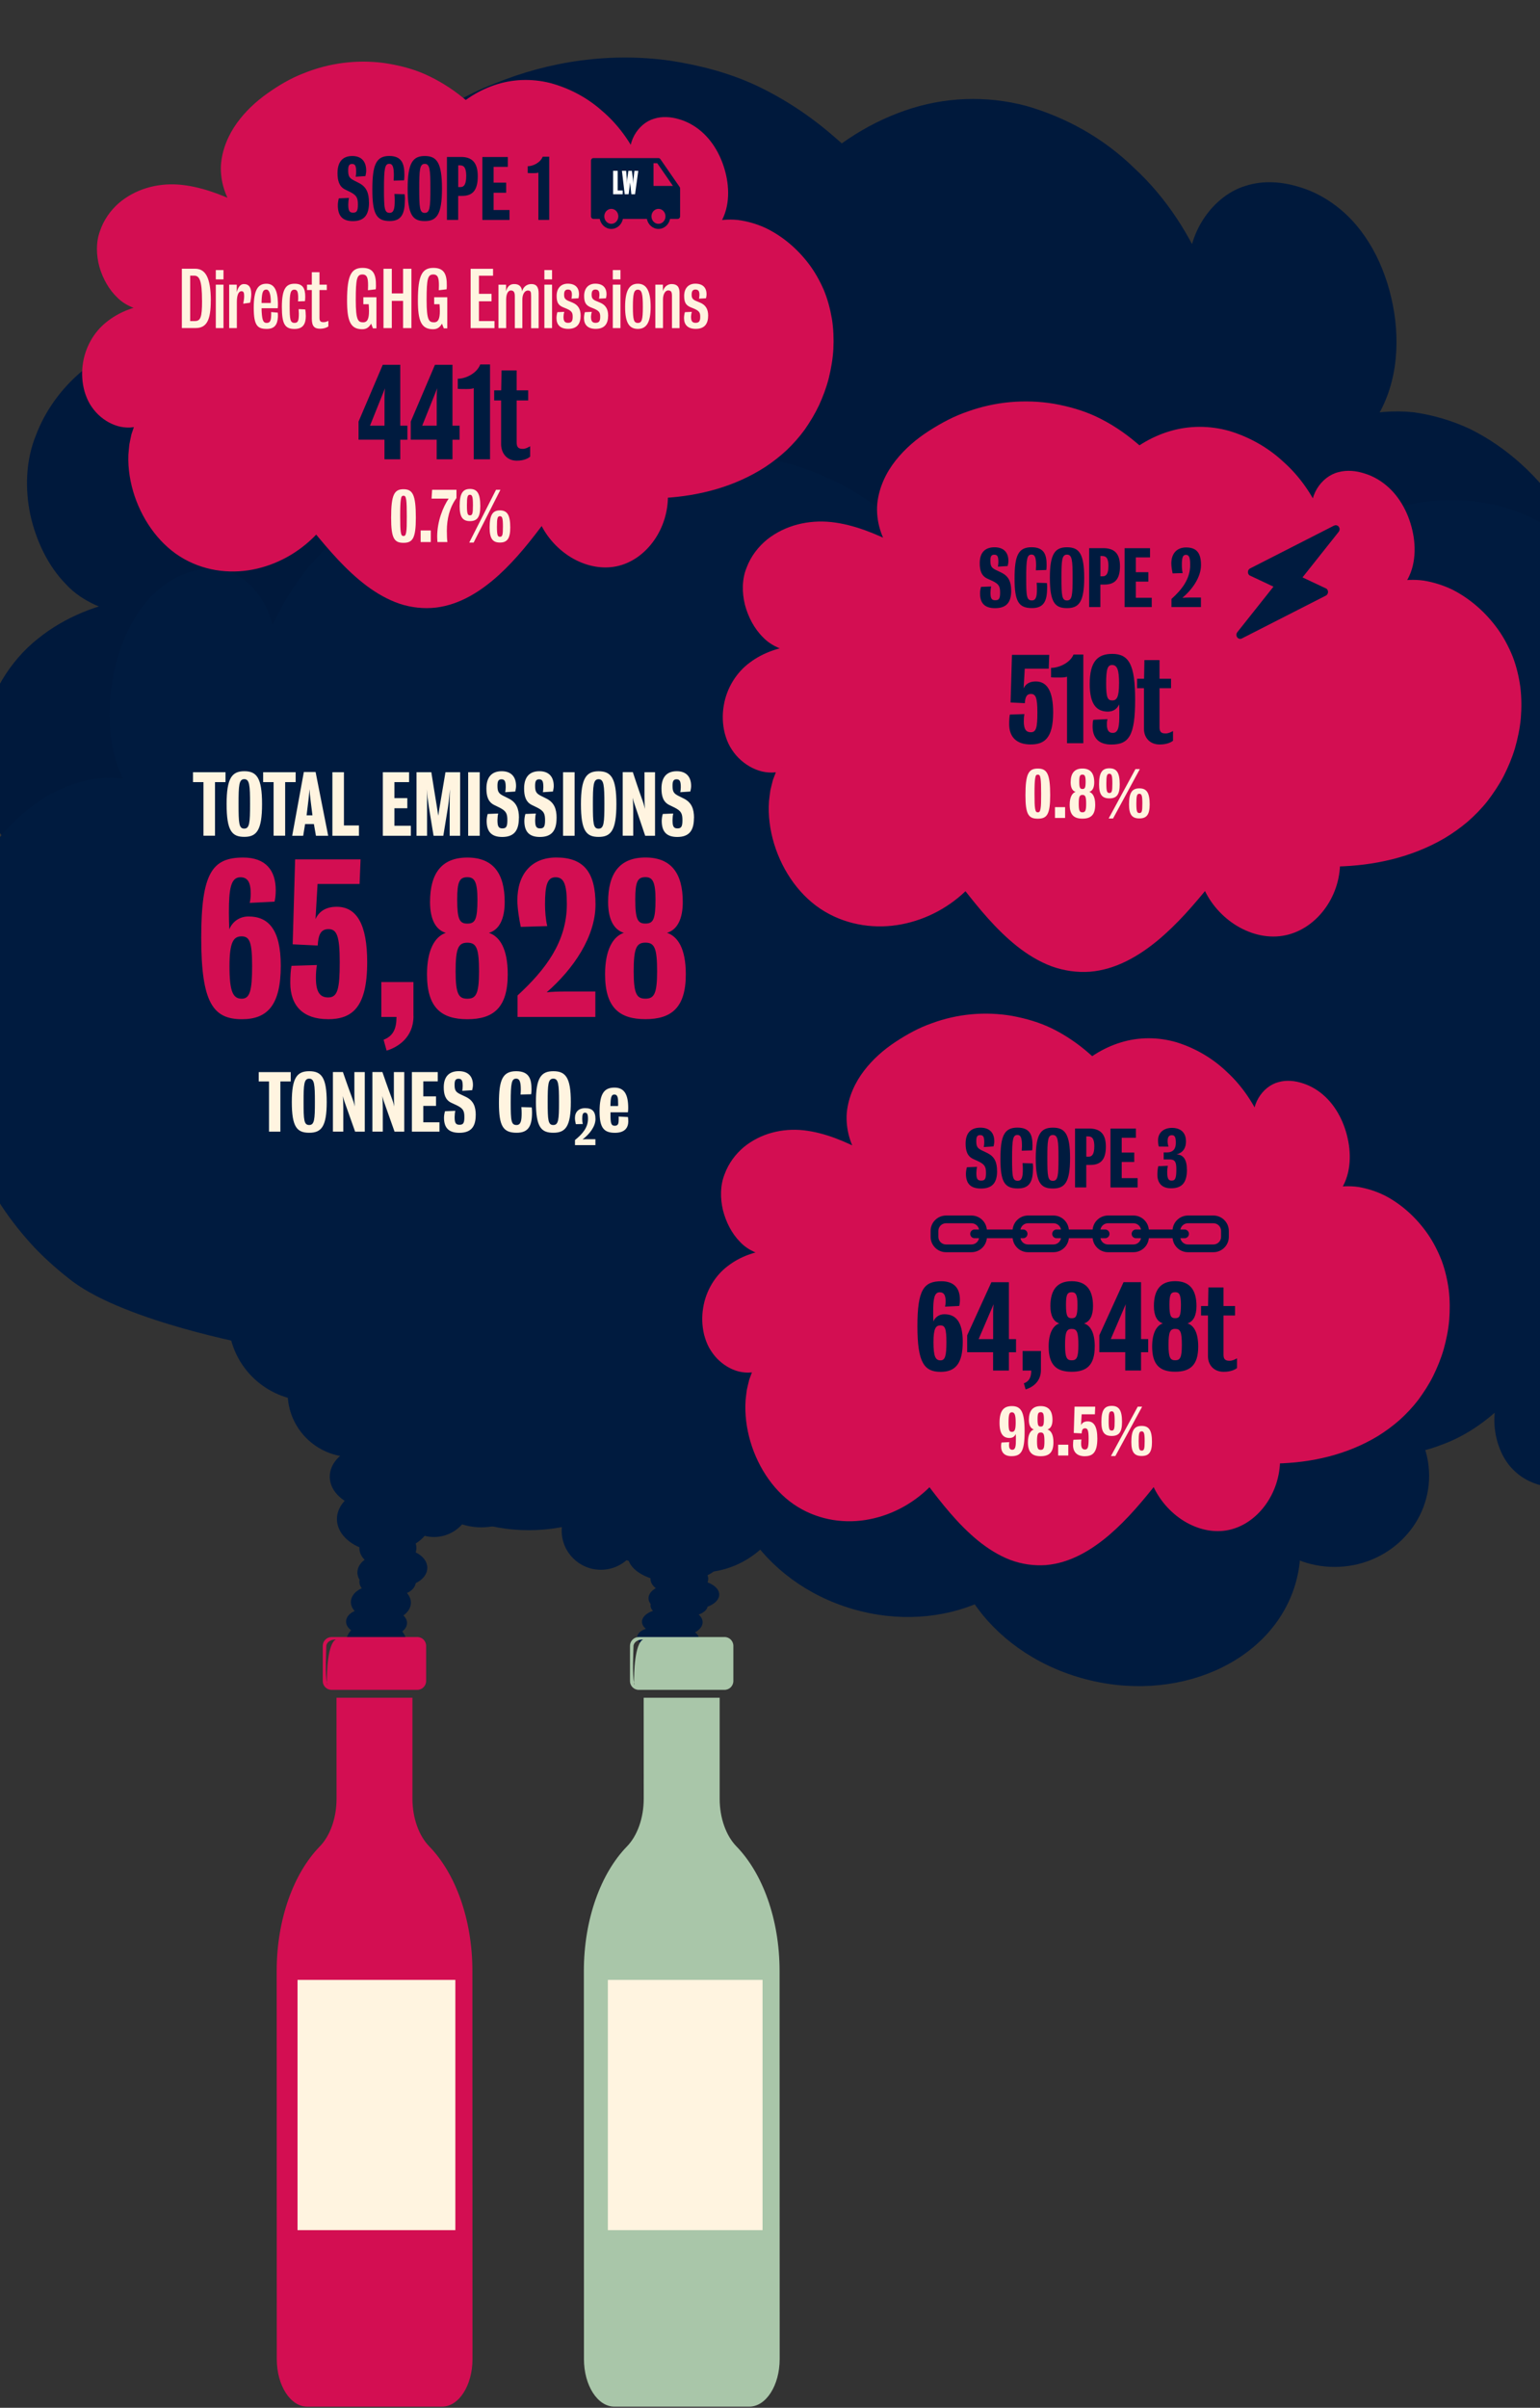 <svg width="375" height="586" viewBox="0 0 375 586" fill="none" xmlns="http://www.w3.org/2000/svg">
<rect x="0" y="0" width="375" height="586" fill="#333333" stroke="none"/>
<g clip-path="url(#clip0_1490_2156)">
<path d="M23.715 209.481C23.071 209.953 22.379 210.178 21.913 210.322C21.43 210.465 21.188 210.609 20.947 211.06L18.951 216.331C18.485 218.156 17.97 219.981 17.552 221.827C17.278 223.713 16.94 225.58 16.747 227.466C16.055 235.034 16.843 242.704 18.791 249.881C22.669 264.216 31.166 277.095 42.946 284.129C54.613 291.122 68.308 292.414 80.909 289.4C93.558 286.385 105.435 279.31 114.817 269.035L111.454 268.83C119.355 279.556 127.595 290.343 137.862 298.731C142.98 302.894 148.628 306.38 154.727 308.595C160.827 310.748 167.328 311.445 173.685 310.728C186.511 309.169 197.953 301.786 207.721 293.132C217.554 284.355 226.019 273.957 234.162 263.437L230.251 262.617C233.18 271.537 239.038 278.818 246.071 283.411C253.103 288.026 261.504 290.117 269.647 288.477C277.774 286.836 285.08 281.566 290.326 274.47C295.589 267.374 298.952 258.228 299.097 248.692L296.828 251.317H296.924C315.737 250.23 334.582 245.185 351.093 234.562C355.181 231.855 359.123 228.84 362.825 225.498C366.478 222.073 369.938 218.34 373.028 214.239C376.053 210.076 378.869 205.708 381.267 201.032C383.601 196.336 385.661 191.434 387.222 186.307C388.734 181.16 389.909 175.89 390.521 170.496C391.068 165.102 391.18 159.647 390.682 154.233C390.086 148.84 389.04 143.508 387.302 138.442C385.467 133.439 383.166 128.66 380.286 124.354C374.492 115.781 366.88 108.85 358.11 104.482C353.7 102.39 349.033 101.016 344.237 100.339C339.41 99.826 334.517 100.257 329.673 101.467L331.749 106.163L331.814 106.081C335.274 102.451 337.655 97.755 338.895 92.854C340.15 87.932 340.311 82.826 339.747 77.904C338.557 68.122 334.582 58.606 327.839 52.228C324.475 49.07 320.549 46.732 316.348 45.502C312.18 44.21 307.626 43.84 303.297 45.235C298.936 46.547 295.009 49.89 292.45 54.279C289.892 58.647 288.604 64.471 289.972 70.09L294.333 68.265L294.301 68.204C290.149 57.54 283.986 48.086 276.213 40.928C268.617 33.505 259.444 28.501 249.82 25.753C240.132 23.189 229.849 23.579 220.306 26.922C210.747 30.223 201.928 36.191 194.509 44.025L198.098 47.368L198.13 47.306L203.827 36.95L204.969 34.879L203.457 33.566L203.408 33.525C197.438 28.275 191.001 24.05 184.242 20.851C177.451 17.673 170.321 15.868 163.16 14.761C148.789 12.751 134.032 14.761 120.385 20.359C113.497 23.025 107.012 26.881 100.832 31.249C94.636 35.596 88.843 40.867 83.999 47.286C79.187 53.684 75.389 61.477 74.311 70.295C73.41 79.155 75.743 88.301 80.829 95.315L83.549 91.09L83.5 91.049C73.313 85.943 62.563 81.534 51.282 80.652C40.033 79.831 28.462 83.092 19.322 90.865C14.832 94.802 11.002 99.929 8.733 105.979C6.27 111.988 6.045 119.001 7.397 125.359C8.829 131.695 11.694 137.725 16.007 142.134C18.083 144.431 20.69 146.092 23.377 147.302C26.129 148.491 29.106 148.696 32.019 148.43L31.713 145.764C23.779 147.097 15.91 150.05 9.199 155.464C2.472 160.796 -2.693 169.122 -4.367 178.556C-5.236 183.252 -5.236 188.215 -4.206 192.972C-3.659 195.331 -2.903 197.648 -1.792 199.822C-0.666 201.955 0.702 203.903 2.295 205.585C5.482 208.907 9.425 211.265 13.705 212.229C15.846 212.66 18.066 212.803 20.287 212.475C21.382 212.229 22.508 212.045 23.554 211.573C23.973 211.368 25.003 211.101 24.471 211.101C24.166 211.019 23.667 210.26 23.796 209.522" fill="#00193C"/>
<path d="M237.864 155.088C237.585 154.561 237.223 154.174 236.961 153.927C236.7 153.679 236.59 153.486 236.548 153.12L236.624 148.905C236.792 147.518 236.927 146.11 237.13 144.733C237.425 143.379 237.687 142.002 238.033 140.658C239.484 135.315 241.863 130.401 244.834 126.175C250.757 117.767 259.152 111.832 268.105 110.939C276.981 110.036 285.697 113.649 292.667 119.821C299.67 125.992 305.189 134.669 308.403 144.69L306.286 143.734C313.778 139.078 321.499 134.497 329.861 132.175C334.029 131.046 338.349 130.53 342.627 131.035C346.896 131.594 351.048 133.239 354.769 135.798C362.245 141.067 367.417 149.787 371.256 158.84C375.104 168.001 377.719 177.797 380.099 187.56L377.5 186.839C381.5 181.775 386.891 178.775 392.342 177.969C397.793 177.151 403.463 178.495 408.036 182.269C412.61 186.043 415.782 191.989 417.242 198.505C418.71 205.021 418.508 212.3 416.238 218.795L415.504 216.279L415.563 216.311C426.827 223.214 437.113 232.794 444.605 245.374C446.445 248.546 448.107 251.869 449.542 255.352C450.934 258.868 452.124 262.524 453.001 266.309C453.819 270.115 454.469 273.986 454.781 277.932C455.051 281.878 455.094 285.867 454.781 289.835C454.435 293.802 453.853 297.759 452.883 301.598C451.879 305.425 450.605 309.146 448.951 312.64C447.255 316.092 445.297 319.339 442.969 322.199C440.606 324.984 438.007 327.457 435.172 329.424C429.502 333.317 423.115 335.499 416.677 335.585C413.453 335.553 410.264 334.951 407.15 333.833C404.071 332.607 401.176 330.704 398.51 328.295L400.949 325.801L400.974 325.876C402.197 329.467 402.493 333.424 402.037 337.144C401.581 340.875 400.425 344.391 398.856 347.531C395.7 353.757 390.916 358.875 385.212 360.982C382.369 362.014 379.39 362.315 376.504 361.767C373.627 361.272 370.758 360.025 368.446 357.66C366.092 355.348 364.523 351.789 364.033 347.993C363.544 344.209 364.194 339.854 366.43 336.499L368.649 339.155L368.615 339.198C363.434 345.047 357.317 349.413 350.786 351.714C344.298 354.24 337.429 354.617 330.865 353.316C324.3 351.875 318.098 348.241 313.078 342.854C308.032 337.499 304.109 330.564 301.501 322.833L304.522 321.747V321.801L305.45 330.661L305.636 332.435L304.379 332.833H304.336C299.375 334.446 294.388 335.177 289.461 335.134C284.516 335.058 279.698 333.94 275.041 332.338C265.734 328.983 257.186 322.801 250.217 314.543C246.656 310.49 243.635 305.759 240.927 300.78C238.201 295.802 235.957 290.351 234.582 284.426C233.223 278.523 232.827 272.018 234.337 265.707C235.982 259.427 239.67 254.019 244.53 250.933L245.154 254.675H245.112C237.611 254.793 229.932 254.234 222.803 251.148C215.706 248.019 209.429 242.02 205.75 233.783C203.978 229.644 202.898 224.934 203.008 220.106C202.982 215.236 204.594 210.43 206.99 206.569C209.437 202.752 212.677 199.624 216.415 198.054C218.263 197.172 220.254 196.914 222.212 196.989C224.195 197.086 226.068 197.925 227.789 199.054L226.937 200.763C222.406 197.269 218.314 192.688 215.546 186.818C212.745 181.022 211.639 173.689 212.947 166.765C213.58 163.303 214.804 159.959 216.609 157.077C217.537 155.658 218.567 154.357 219.782 153.249C221.005 152.185 222.322 151.314 223.705 150.701C226.481 149.497 229.477 149.206 232.337 149.959C233.763 150.368 235.155 151.002 236.43 151.959C237.045 152.486 237.678 152.98 238.21 153.636C238.412 153.905 238.978 154.421 238.657 154.26C238.455 154.217 237.957 154.572 237.847 155.099" fill="#001B3F"/>
<path d="M398.842 179.942C399.313 179.46 399.855 179.155 400.244 178.966C400.633 178.778 400.822 178.602 400.939 178.214L401.611 173.664C401.647 172.124 401.717 170.584 401.705 169.032C401.564 167.492 401.47 165.94 401.269 164.4C400.338 158.239 398.099 152.267 394.964 146.87C388.695 136.113 378.713 127.295 367.069 123.721C355.531 120.17 343.38 121.499 333.057 126.084C322.697 130.669 313.823 138.37 307.754 148.187L310.724 147.775C301.696 140.592 292.362 133.42 281.756 128.494C276.464 126.06 270.866 124.25 265.127 123.545C259.399 122.886 253.613 123.45 248.239 125.12C237.42 128.588 228.993 136.442 222.276 145.048C215.523 153.76 210.278 163.506 205.352 173.3H208.9C204.551 166.681 197.986 161.884 190.962 159.427C183.927 156.958 176.207 156.746 169.49 159.462C162.761 162.178 157.493 167.633 154.381 174.205C151.258 180.765 150.186 188.642 151.989 196.273L153.427 193.78L153.344 193.804C137.234 197.919 121.913 205.208 109.739 216.53C106.734 219.387 103.929 222.479 101.395 225.794C98.92 229.157 96.681 232.731 94.819 236.54C93.039 240.384 91.472 244.347 90.352 248.497C89.28 252.659 88.478 256.915 88.16 261.276C87.889 265.638 87.936 270.047 88.502 274.456C89.127 278.853 90.128 283.227 91.66 287.447C93.263 291.644 95.255 295.712 97.8 299.451C100.405 303.131 103.375 306.54 106.745 309.48C113.51 315.323 121.524 319.52 129.998 321.495C134.24 322.4 138.565 322.694 142.879 322.4C147.169 321.977 151.329 320.79 155.289 318.991L152.531 315.605L152.484 315.676C150.221 319.167 149.101 323.329 149.019 327.456C148.936 331.594 149.82 335.709 151.317 339.53C154.334 347.137 159.708 354.027 166.85 357.953C170.409 359.893 174.286 361.081 178.187 361.339C182.065 361.645 186.083 361.151 189.572 359.282C193.096 357.495 195.818 354.132 197.162 350.194C198.505 346.267 198.434 341.411 196.101 337.155L192.683 339.354L192.718 339.401C198.481 347.184 205.741 353.662 213.932 358.036C222.028 362.644 231.009 365.054 239.906 365.572C248.828 365.948 257.667 363.855 265.268 359.54C272.893 355.261 279.34 348.971 284.195 341.435L280.4 339.389V339.448L277.537 348.689L276.971 350.546L278.55 351.334L278.609 351.358C284.855 354.52 291.29 356.766 297.807 358.153C304.336 359.505 310.889 359.717 317.335 359.364C330.216 358.482 342.614 354.344 353.327 347.501C358.76 344.198 363.604 339.989 368.094 335.439C372.596 330.901 376.556 325.692 379.455 319.743C382.331 313.806 384.039 306.928 383.203 299.721C382.189 292.503 378.312 285.613 372.478 280.887L370.97 284.72H371.017C380.881 287.048 391.111 288.693 401.081 287.459C411.004 286.178 420.385 281.569 426.749 273.798C429.849 269.871 432.135 265.133 432.877 259.913C433.797 254.681 432.559 249.061 430.108 244.217C427.586 239.409 423.885 235.094 419.242 232.319C416.967 230.838 414.386 229.98 411.794 229.486C409.165 229.016 406.537 229.368 404.063 230.074L404.876 232.155C411.487 229.733 417.722 226.006 422.447 220.515C427.197 215.107 430.002 207.571 429.554 199.753C429.354 195.861 428.352 191.911 426.502 188.29C425.535 186.503 424.416 184.798 423.025 183.246C421.611 181.753 420.031 180.424 418.323 179.366C414.881 177.262 410.992 176.074 407.08 176.039C405.123 176.063 403.179 176.333 401.317 176.991C400.409 177.368 399.478 177.72 398.653 178.273C398.335 178.508 397.498 178.896 397.946 178.814C398.217 178.814 398.806 179.354 398.853 179.954" fill="#001B3F"/>
<path d="M257.746 368.994C252.136 387.969 229.65 398.08 207.529 391.567C185.408 385.053 172.009 364.397 177.618 345.421C183.228 326.445 205.714 316.334 227.835 322.848C249.968 329.349 263.356 350.018 257.746 368.994Z" fill="#001B3F"/>
<path d="M275.188 342.529C275.188 354.768 265.241 364.691 252.973 364.691C240.705 364.691 230.758 354.768 230.758 342.529C230.758 330.29 240.705 320.367 252.973 320.367C265.241 320.367 275.188 330.29 275.188 342.529Z" fill="#001B3F"/>
<path d="M317.849 311.448C313.253 327.661 290.943 335.103 268.021 328.072C245.099 321.042 230.238 302.183 234.834 285.971C239.43 269.758 261.74 262.316 284.662 269.347C307.584 276.377 322.445 295.223 317.849 311.448Z" fill="#001B3F"/>
<path d="M278.999 289.067C279.525 289.498 280.063 289.707 280.444 289.838C280.825 289.968 281.022 290.099 281.219 290.504L282.821 295.3C283.188 296.973 283.609 298.633 283.937 300.319C284.16 302.031 284.423 303.743 284.58 305.468C285.132 312.381 284.501 319.373 282.952 325.92C279.853 338.989 273.077 350.764 263.675 357.181C254.365 363.559 243.44 364.735 233.381 361.99C223.296 359.246 213.816 352.79 206.331 343.42L209.023 343.224C202.72 353.012 196.141 362.84 187.96 370.511C183.876 374.301 179.372 377.49 174.514 379.502C169.642 381.463 164.455 382.103 159.386 381.45C149.144 380.025 140.031 373.295 132.231 365.388C124.391 357.377 114.254 337.552 114.254 337.552C113.243 330.377 86.81 309.206 59.326 324.862L61.138 327.267C61.138 327.267 31.015 321.673 17.831 311.989C14.574 309.519 11.423 306.775 8.468 303.704C5.553 300.58 2.796 297.169 0.327 293.432C-2.089 289.628 -4.335 285.656 -6.239 281.382C-8.103 277.082 -9.745 272.613 -10.992 267.934C-12.2 263.243 -13.146 258.433 -13.618 253.506C-14.052 248.579 -14.144 243.6 -13.75 238.673C-13.277 233.759 -12.437 228.898 -11.045 224.272C-9.587 219.697 -7.736 215.346 -5.438 211.412C-0.815 203.584 5.264 197.271 12.25 193.285C15.769 191.377 19.485 190.123 23.32 189.509C27.167 189.038 31.08 189.43 34.941 190.541L33.286 194.815L33.234 194.749C30.476 191.43 28.572 187.143 27.587 182.674C26.59 178.178 26.458 173.512 26.905 169.03C27.863 160.091 31.028 151.413 36.399 145.598C39.077 142.709 42.216 140.579 45.564 139.455C48.9 138.279 52.524 137.939 55.977 139.22C59.457 140.409 62.582 143.48 64.631 147.466C66.679 151.452 67.704 156.758 66.601 161.894L63.121 160.235L63.147 160.169C66.456 150.433 71.38 141.808 77.578 135.273C83.632 128.504 90.959 123.93 98.641 121.433C106.362 119.094 114.569 119.46 122.185 122.492C129.815 125.498 136.853 130.947 142.775 138.109L139.913 141.154L139.886 141.102L135.343 131.653L134.437 129.758L135.645 128.556L135.684 128.517C140.451 123.72 145.585 119.878 150.969 116.951C156.379 114.063 162.078 112.403 167.79 111.397C179.254 109.554 191.033 111.383 201.919 116.493C207.408 118.924 212.581 122.44 217.532 126.426C222.482 130.399 227.105 135.195 230.965 141.05C234.799 146.891 237.833 154.001 238.699 162.038C239.409 170.115 237.557 178.466 233.5 184.869L231.333 181.014L231.372 180.988C239.501 176.322 248.075 172.31 257.083 171.5C266.052 170.742 275.296 173.722 282.584 180.818C286.169 184.412 289.229 189.09 291.028 194.605C292.997 200.094 293.168 206.485 292.091 212.301C290.949 218.09 288.664 223.579 285.224 227.604C283.569 229.708 281.494 231.211 279.341 232.309C277.148 233.394 274.758 233.577 272.447 233.341L272.696 230.897C279.026 232.113 285.316 234.805 290.66 239.758C296.018 244.62 300.154 252.213 301.493 260.825C302.189 265.111 302.189 269.633 301.362 273.972C300.916 276.128 300.325 278.233 299.432 280.219C298.526 282.153 297.449 283.944 296.175 285.473C293.628 288.505 290.489 290.648 287.062 291.537C285.355 291.942 283.582 292.059 281.81 291.759C280.93 291.537 280.05 291.367 279.196 290.935C278.868 290.752 278.041 290.504 278.461 290.504C278.697 290.426 279.091 289.733 278.999 289.067Z" fill="#001B3F"/>
<path d="M315.338 385.819C309.528 404.795 286.228 414.906 263.306 408.392C240.384 401.879 226.513 381.222 232.323 362.247C238.133 343.271 261.432 333.16 284.354 339.673C307.277 346.175 321.148 366.844 315.338 385.819Z" fill="#001B3F"/>
<path d="M314.115 363.856C314.115 376.095 303.814 386.018 291.098 386.018C278.382 386.018 268.082 376.095 268.082 363.856C268.082 351.617 278.382 341.694 291.098 341.694C303.814 341.694 314.115 351.617 314.115 363.856Z" fill="#001B3F"/>
<path d="M348.002 359.192C348.002 371.43 337.702 381.353 324.986 381.353C312.27 381.353 301.969 371.43 301.969 359.192C301.969 346.953 312.27 337.03 324.986 337.03C337.702 337.03 348.002 346.953 348.002 359.192Z" fill="#001B3F"/>
<path d="M192.597 360.564C192.597 372.803 182.651 382.726 170.382 382.726C158.114 382.726 148.167 372.803 148.167 360.564C148.167 348.325 158.114 338.402 170.382 338.402C182.651 338.402 192.597 348.325 192.597 360.564Z" fill="#001B3F"/>
<path d="M112.01 337.662C112.01 345.08 105.988 351.088 98.552 351.088C91.115 351.088 85.093 345.08 85.093 337.662C85.093 330.243 91.115 324.235 98.552 324.235C105.988 324.235 112.01 330.243 112.01 337.662Z" fill="#001B3F"/>
<path d="M114.815 364.961C114.815 369.993 110.725 374.073 105.681 374.073C100.637 374.073 96.548 369.993 96.548 364.961C96.548 359.929 100.637 355.85 105.681 355.85C110.725 355.85 114.815 359.929 114.815 364.961Z" fill="#001B3F"/>
<path d="M132.564 356.402C132.564 364.867 125.693 371.721 117.207 371.721C108.722 371.721 101.851 364.867 101.851 356.402C101.851 347.937 108.722 341.083 117.207 341.083C125.693 341.083 132.564 347.937 132.564 356.402Z" fill="#001B3F"/>
<path d="M108.274 353.569C108.274 360.376 102.735 365.902 95.912 365.902C89.088 365.902 83.549 360.376 83.549 353.569C83.549 346.762 89.088 341.236 95.912 341.236C102.735 341.236 108.274 346.762 108.274 353.569Z" fill="#001B3F"/>
<path d="M101.321 339.002C101.321 347.62 94.32 354.603 85.682 354.603C77.043 354.603 70.043 347.62 70.043 339.002C70.043 330.384 77.043 323.4 85.682 323.4C94.32 323.4 101.321 330.384 101.321 339.002Z" fill="#001B3F"/>
<path d="M95.558 321.026C95.558 332.03 86.613 340.954 75.582 340.954C64.551 340.954 55.606 332.03 55.606 321.026C55.606 310.021 64.551 301.098 75.582 301.098C86.613 301.098 95.558 310.021 95.558 321.026Z" fill="#001B3F"/>
<path d="M117.938 325.352C117.938 333.97 110.938 340.954 102.299 340.954C93.661 340.954 86.66 333.97 86.66 325.352C86.66 316.735 93.661 309.751 102.299 309.751C110.938 309.751 117.938 316.735 117.938 325.352Z" fill="#001B3F"/>
<path d="M165.515 341.083C165.515 358.389 149.063 372.415 128.769 372.415C108.475 372.415 92.022 358.389 92.022 341.083C92.022 323.777 108.475 309.751 128.769 309.751C149.063 309.751 165.515 323.777 165.515 341.083Z" fill="#001B3F"/>
<path d="M101.738 307.094C95.692 310.35 91.791 315.476 91.791 321.237C91.791 323.389 92.333 325.446 93.323 327.351C91.237 328.115 89.823 329.643 89.823 331.407C89.823 331.983 89.976 332.536 90.247 333.041C87.584 334.487 85.875 336.756 85.875 339.308C85.875 341.095 86.724 342.752 88.15 344.081C86.535 345.844 85.592 347.937 85.592 350.195C85.592 350.959 85.698 351.711 85.91 352.44C82.552 353.851 80.3 356.437 80.3 359.377C80.3 361.704 81.691 363.797 83.93 365.267C82.74 366.537 82.045 368.065 82.045 369.699C82.045 372.603 84.237 375.154 87.513 376.577V376.789C87.513 377.835 87.984 378.811 88.786 379.61C87.702 380.421 87.03 381.503 87.03 382.702C87.03 383.337 87.219 383.949 87.56 384.501C87.525 384.654 87.513 384.819 87.513 384.971C87.513 385.547 87.725 386.077 88.091 386.547C86.5 387.24 85.439 388.487 85.439 389.898C85.439 390.709 85.781 391.461 86.37 392.084C85.121 392.602 84.272 393.566 84.272 394.659C84.272 395.482 84.744 396.223 85.51 396.764C84.744 397.575 84.296 398.551 84.296 399.597C84.296 400.455 84.59 401.255 85.109 401.96C84.484 402.571 84.119 403.324 84.119 404.135C84.119 404.805 84.366 405.44 84.814 405.981C84.142 406.51 83.73 407.204 83.73 407.968C83.73 408.614 84.025 409.214 84.531 409.708C91.084 408.532 93.052 408.485 99.204 409.555C100.005 408.767 100.477 407.803 100.477 406.757C100.477 405.816 100.088 404.935 99.416 404.182C99.652 403.759 99.781 403.3 99.781 402.818C99.781 401.995 99.404 401.231 98.768 400.608C98.862 400.279 98.909 399.938 98.909 399.597C98.909 398.668 98.556 397.798 97.943 397.057C98.662 396.517 99.11 395.799 99.11 395C99.11 394.306 98.78 393.671 98.226 393.166C99.357 392.366 100.053 391.273 100.053 390.05C100.053 389.192 99.699 388.381 99.086 387.699C100.265 387.193 101.078 386.312 101.231 385.301C102.928 384.489 104.048 383.126 104.048 381.562C104.048 379.998 102.928 378.634 101.231 377.823C101.337 377.482 101.396 377.118 101.396 376.753C101.396 376.389 101.337 376.013 101.219 375.66C102.928 374.578 104.177 373.144 104.719 371.51C108.338 370.534 110.918 368.077 110.918 365.196C110.918 364.514 110.777 363.868 110.518 363.245C114.159 363.245 117.53 362.422 120.276 361.023" fill="#001B3F"/>
<path d="M155.863 372.521C155.863 377.776 151.597 382.044 146.317 382.044C141.037 382.044 136.771 377.788 136.771 372.521C136.771 367.254 141.037 362.998 146.317 362.998C151.597 362.998 155.863 367.254 155.863 372.521Z" fill="#001B3F"/>
<path d="M172.645 339.049C172.645 346.468 166.623 352.475 159.186 352.475C151.75 352.475 145.728 346.468 145.728 339.049C145.728 331.63 151.75 325.623 159.186 325.623C166.623 325.623 172.645 331.63 172.645 339.049Z" fill="#001B3F"/>
<path d="M172.744 328.95C166.639 331.537 162.703 335.605 162.703 340.178C162.703 341.883 163.245 343.517 164.247 345.022C162.149 345.621 160.711 346.844 160.711 348.243C160.711 348.702 160.864 349.137 161.147 349.537C158.46 350.689 156.739 352.487 156.739 354.51C156.739 355.932 157.6 357.249 159.038 358.295C157.399 359.694 156.457 361.352 156.457 363.151C156.457 363.762 156.563 364.35 156.775 364.926C153.381 366.043 151.118 368.101 151.118 370.44C151.118 372.286 152.52 373.944 154.783 375.119C153.581 376.131 152.886 377.342 152.886 378.635C152.886 380.939 155.09 382.961 158.401 384.102V384.278C158.401 385.113 158.873 385.889 159.686 386.524C158.59 387.159 157.918 388.029 157.918 388.981C157.918 389.486 158.107 389.968 158.46 390.415C158.425 390.533 158.413 390.662 158.413 390.791C158.413 391.238 158.625 391.673 159.002 392.038C157.399 392.59 156.327 393.578 156.327 394.695C156.327 395.33 156.681 395.929 157.27 396.423C156.009 396.834 155.16 397.599 155.16 398.469C155.16 399.127 155.632 399.715 156.409 400.15C155.632 400.797 155.184 401.572 155.184 402.395C155.184 403.077 155.478 403.712 156.009 404.265C155.384 404.747 155.007 405.346 155.007 405.993C155.007 406.522 155.266 407.028 155.714 407.463C155.042 407.874 154.618 408.427 154.618 409.038C154.618 409.555 154.913 410.026 155.431 410.414C162.043 409.485 164.035 409.438 170.234 410.284C171.047 409.661 171.518 408.897 171.518 408.074C171.518 407.322 171.129 406.616 170.446 406.028C170.681 405.687 170.811 405.323 170.811 404.947C170.811 404.288 170.434 403.689 169.786 403.195C169.88 402.936 169.927 402.666 169.927 402.395C169.927 401.667 169.574 400.973 168.961 400.373C169.691 399.95 170.139 399.374 170.139 398.739C170.139 398.187 169.809 397.693 169.244 397.281C170.387 396.646 171.094 395.776 171.094 394.812C171.094 394.13 170.74 393.484 170.127 392.943C171.306 392.531 172.143 391.838 172.296 391.038C174.017 390.392 175.136 389.31 175.136 388.076C175.136 386.841 174.005 385.759 172.296 385.113C172.402 384.842 172.461 384.549 172.461 384.255C172.461 383.961 172.402 383.667 172.284 383.385C174.005 382.526 175.266 381.386 175.808 380.093C179.461 379.328 182.054 377.365 182.054 375.084C182.054 374.543 181.913 374.026 181.642 373.544C185.319 373.544 188.724 372.886 191.482 371.781" fill="#001B3F"/>
<path d="M100.43 413.188H81.939L81.951 437.772C81.951 442.486 80.383 446.801 77.861 449.387C71.544 455.877 67.372 467.035 67.372 479.732L67.396 574.152C67.396 580.536 70.707 585.72 74.797 585.72H107.666C111.755 585.709 115.055 580.524 115.055 574.14L115.032 479.72C115.032 467.023 110.848 455.865 104.531 449.376C102.009 446.789 100.442 442.486 100.43 437.772V413.2V413.188Z" fill="#D30E52"/>
<path d="M79.605 409.426C79.629 409.532 79.653 409.685 79.688 409.755C79.664 410.308 79.617 410.084 79.605 409.426C79.134 407.674 79.44 401.807 79.464 400.491C79.464 400.491 79.617 399.045 81.809 399.009C79.77 399.938 79.546 407.239 79.605 409.438M101.608 398.421H80.749C79.558 398.421 78.592 399.385 78.592 400.573V409.132C78.592 410.319 79.558 411.283 80.749 411.272H101.608C102.799 411.272 103.765 410.308 103.765 409.12V400.561C103.765 399.374 102.799 398.41 101.608 398.41" fill="#D30E52"/>
<path d="M110.883 481.86H72.452V542.761H110.883V481.86Z" fill="#FFF4E0"/>
<path d="M175.23 413.188H156.739L156.751 437.772C156.751 442.486 155.184 446.801 152.662 449.387C146.345 455.877 142.173 467.035 142.173 479.732L142.196 574.152C142.196 580.536 145.508 585.72 149.598 585.72H182.466C186.556 585.709 189.856 580.524 189.856 574.14L189.832 479.72C189.832 467.023 185.648 455.865 179.332 449.376C176.81 446.789 175.242 442.486 175.242 437.772V413.2L175.23 413.188Z" fill="#A9C6A9"/>
<path d="M154.406 409.426C154.441 409.532 154.453 409.685 154.489 409.755C154.465 410.308 154.418 410.084 154.406 409.426C153.935 407.674 154.241 401.807 154.265 400.491C154.265 400.491 154.418 399.045 156.61 399.009C154.571 399.938 154.347 407.239 154.406 409.438M176.409 398.421H155.549C154.359 398.421 153.404 399.385 153.404 400.573V409.132C153.404 410.319 154.371 411.283 155.561 411.272H176.421C177.611 411.272 178.577 410.308 178.577 409.12V400.561C178.577 399.374 177.611 398.41 176.421 398.41" fill="#A9C6A9"/>
<path d="M185.684 481.86H148.018V542.761H185.684V481.86Z" fill="#FFF4E0"/>
<path d="M169 199.1C169 196.789 168.367 195.354 166.663 194.427C166.139 194.148 165.567 193.881 165.141 193.665C164.046 193.106 163.766 192.624 163.766 191.252C163.766 190.249 163.924 189.665 164.727 189.665C165.531 189.665 165.774 190.122 165.774 191.595C165.774 191.976 165.713 192.548 165.652 192.802L168.099 192.636C168.197 192.217 168.294 191.709 168.294 191.303C168.294 189.043 167.101 187.697 164.8 187.697C162.22 187.697 161.075 189.309 161.075 191.887C161.075 193.665 161.44 195.163 162.962 195.913C163.486 196.179 164.021 196.421 164.289 196.56C165.908 197.386 166.176 198.033 166.176 199.646C166.176 201.259 165.847 201.614 164.946 201.614C163.96 201.614 163.766 200.992 163.766 199.582C163.766 199.075 163.839 198.389 163.936 197.995L161.392 198.097C161.258 198.541 161.136 199.202 161.136 199.786C161.136 202.465 162.366 203.697 164.922 203.697C167.819 203.697 168.976 202.122 168.976 199.113L169 199.1ZM159.505 203.405V187.938H156.936V193.652C156.936 194.859 156.961 195.887 157.034 196.89C156.839 195.938 156.681 195.481 156.474 194.897C155.512 192.256 154.1 187.925 154.1 187.925H151.629V203.392H154.197V197.195C154.197 196.154 154.161 195.24 154.076 194.16C154.307 195.163 154.477 195.646 154.696 196.256C155.682 199.151 157.107 203.405 157.107 203.405H159.505ZM144.374 195.697C144.374 191.151 144.471 189.64 145.761 189.64C147.052 189.64 147.173 191.151 147.173 195.697C147.173 200.243 147.064 201.678 145.761 201.678C144.459 201.678 144.374 200.408 144.374 195.697ZM141.464 195.697C141.464 202.262 142.779 203.684 145.773 203.684C148.768 203.684 150.095 202.109 150.095 195.697C150.095 189.284 148.768 187.709 145.773 187.709C142.779 187.709 141.464 189.36 141.464 195.697ZM139.918 203.405V187.938H137.106V203.405H139.918ZM135.536 199.1C135.536 196.789 134.903 195.354 133.199 194.427C132.675 194.148 132.103 193.881 131.677 193.665C130.581 193.106 130.301 192.624 130.301 191.252C130.301 190.249 130.46 189.665 131.263 189.665C132.066 189.665 132.31 190.122 132.31 191.595C132.31 191.976 132.249 192.548 132.2 192.802L134.647 192.636C134.745 192.217 134.842 191.709 134.842 191.303C134.842 189.043 133.649 187.697 131.348 187.697C128.768 187.697 127.623 189.309 127.623 191.887C127.623 193.665 127.988 195.163 129.51 195.913C130.034 196.179 130.569 196.421 130.837 196.56C132.456 197.386 132.724 198.033 132.724 199.646C132.724 201.259 132.395 201.614 131.494 201.614C130.508 201.614 130.314 200.992 130.314 199.582C130.314 199.075 130.387 198.389 130.484 197.995L127.94 198.097C127.806 198.541 127.684 199.202 127.684 199.786C127.684 202.465 128.914 203.697 131.47 203.697C134.367 203.697 135.524 202.122 135.524 199.113L135.536 199.1ZM126.369 199.1C126.369 196.789 125.736 195.354 124.032 194.427C123.509 194.148 122.937 193.881 122.51 193.665C121.415 193.106 121.135 192.624 121.135 191.252C121.135 190.249 121.293 189.665 122.097 189.665C122.9 189.665 123.143 190.122 123.143 191.595C123.143 191.976 123.083 192.548 123.022 192.802L125.469 192.636C125.566 192.217 125.663 191.709 125.663 191.303C125.663 189.043 124.47 187.697 122.17 187.697C119.589 187.697 118.445 189.309 118.445 191.887C118.445 193.665 118.81 195.163 120.331 195.913C120.855 196.179 121.391 196.421 121.658 196.56C123.277 197.386 123.545 198.033 123.545 199.646C123.545 201.259 123.217 201.614 122.316 201.614C121.33 201.614 121.135 200.992 121.135 199.582C121.135 199.075 121.208 198.389 121.305 197.995L118.761 198.097C118.627 198.541 118.505 199.202 118.505 199.786C118.505 202.465 119.735 203.697 122.291 203.697C125.189 203.697 126.345 202.122 126.345 199.113L126.369 199.1ZM116.813 203.405V187.938H114.001V203.405H116.813ZM112.042 203.405V187.938H108.475C107.976 190.757 107.489 193.919 107.124 195.976C106.99 196.776 106.892 197.309 106.722 198.529C106.527 197.284 106.466 196.878 106.32 195.951C105.955 193.894 105.504 190.795 105.03 187.938H101.426V203.405H103.995V196.382C103.995 194.046 103.995 193.602 103.934 192.078C104.032 193.602 104.165 194.656 104.433 196.382C104.798 198.732 105.578 203.405 105.578 203.405H107.951C107.951 203.405 108.718 198.732 109.096 196.382C109.363 194.63 109.4 193.538 109.558 192.078C109.534 193.551 109.497 194.046 109.497 196.382V203.405H112.066H112.042ZM100.039 203.405V200.967H96.046V196.713H99.187V194.236H96.046V190.351H99.613V187.938H93.222V203.405H100.039ZM87.403 203.405V200.903H83.751V187.938H80.939V203.405H87.403ZM79.916 203.405L76.849 187.887H73.988L71.152 203.405H73.83L74.292 200.56H76.435L76.934 203.405H79.904H79.916ZM76.082 198.427H74.658C74.658 198.427 74.913 196.319 75.144 194.402C75.266 193.475 75.315 192.573 75.351 192.052C75.388 192.573 75.473 193.487 75.583 194.427C75.814 196.319 76.082 198.427 76.082 198.427ZM71.992 190.351V187.938H64.079V190.351H66.623V203.392H69.435V190.351H71.979H71.992ZM58.09 195.684C58.09 191.138 58.187 189.627 59.477 189.627C60.768 189.627 60.89 191.138 60.89 195.684C60.89 200.23 60.768 201.665 59.477 201.665C58.187 201.665 58.09 200.395 58.09 195.684ZM55.18 195.684C55.18 202.249 56.495 203.671 59.49 203.671C62.484 203.671 63.811 202.097 63.811 195.684C63.811 189.271 62.484 187.697 59.49 187.697C56.495 187.697 55.18 189.348 55.18 195.684ZM54.913 190.351V187.938H47V190.351H49.544V203.392H52.356V190.351H54.9H54.913Z" fill="#FFF4E0"/>
<path d="M133.365 268.197C133.365 263.935 133.461 262.518 134.732 262.518C136.003 262.518 136.123 263.935 136.123 268.197C136.123 272.459 136.003 273.804 134.732 273.804C133.461 273.804 133.365 272.613 133.365 268.197ZM130.5 268.197C130.5 274.352 131.794 275.685 134.744 275.685C137.693 275.685 139 274.209 139 268.197C139 262.185 137.693 260.709 134.744 260.709C131.794 260.709 130.5 262.256 130.5 268.197ZM129.552 270.744C129.552 270.363 129.528 269.899 129.481 269.518L126.951 269.447C127.011 269.935 127.023 270.542 127.023 270.935C127.023 272.649 126.855 273.804 125.788 273.804C124.493 273.804 124.361 272.863 124.361 268.316C124.361 263.506 124.589 262.518 125.692 262.518C126.603 262.518 126.819 263.459 126.819 265.256C126.819 265.518 126.795 266.006 126.759 266.387L129.349 266.316C129.385 266.03 129.421 265.602 129.421 265.149C129.421 262.804 129.001 260.709 125.692 260.709C122.383 260.709 121.496 262.804 121.496 268.423C121.496 274.042 122.479 275.685 125.812 275.685C128.677 275.685 129.552 274.042 129.552 270.744ZM115.849 271.387C115.849 269.221 115.225 267.875 113.547 267.006C113.031 266.744 112.468 266.494 112.048 266.292C110.969 265.768 110.693 265.316 110.693 264.03C110.693 263.09 110.849 262.542 111.64 262.542C112.432 262.542 112.672 262.971 112.672 264.352C112.672 264.709 112.612 265.244 112.564 265.482L114.973 265.328C115.069 264.935 115.165 264.459 115.165 264.078C115.165 261.959 113.99 260.697 111.724 260.697C109.183 260.697 108.056 262.209 108.056 264.625C108.056 266.292 108.415 267.697 109.914 268.399C110.43 268.649 110.957 268.875 111.221 269.006C112.815 269.78 113.079 270.387 113.079 271.899C113.079 273.411 112.755 273.744 111.868 273.744C110.897 273.744 110.705 273.161 110.705 271.84C110.705 271.363 110.777 270.721 110.873 270.352L108.367 270.447C108.236 270.863 108.116 271.482 108.116 272.03C108.116 274.542 109.327 275.697 111.844 275.697C114.698 275.697 115.837 274.221 115.837 271.399L115.849 271.387ZM107.013 275.423V273.137H103.08V269.149H106.173V266.828H103.08V263.185H106.593V260.923H100.299V275.423H107.013ZM98.44 275.423V260.923H95.911V266.28C95.911 267.411 95.934 268.375 96.007 269.316C95.815 268.423 95.659 267.994 95.455 267.447C94.508 264.971 93.117 260.911 93.117 260.911H90.683V275.411H93.213V269.602C93.213 268.625 93.177 267.768 93.093 266.756C93.321 267.697 93.489 268.149 93.704 268.721C94.676 271.435 96.078 275.423 96.078 275.423H98.44ZM88.825 275.423V260.923H86.295V266.28C86.295 267.411 86.319 268.375 86.391 269.316C86.199 268.423 86.043 267.994 85.84 267.447C84.892 264.971 83.502 260.911 83.502 260.911H81.068V275.411H83.598V269.602C83.598 268.625 83.562 267.768 83.49 266.756C83.718 267.697 83.885 268.149 84.101 268.721C85.072 271.435 86.475 275.423 86.475 275.423H88.837H88.825ZM73.922 268.197C73.922 263.935 74.018 262.518 75.289 262.518C76.56 262.518 76.68 263.935 76.68 268.197C76.68 272.459 76.56 273.804 75.289 273.804C74.018 273.804 73.922 272.613 73.922 268.197ZM71.057 268.197C71.057 274.352 72.352 275.685 75.301 275.685C78.25 275.685 79.557 274.209 79.557 268.197C79.557 262.185 78.25 260.709 75.301 260.709C72.352 260.709 71.057 262.256 71.057 268.197ZM70.793 263.197V260.935H63V263.197H65.506V275.423H68.275V263.197H70.781H70.793Z" fill="#FFF4E0"/>
<path d="M140 278.697H144.986V277.257H143.025C142.591 277.257 142.227 277.257 141.863 277.307C143.571 276.006 145 274.165 145 272.35C145 270.535 144.244 269.697 142.493 269.697C140.882 269.697 140 270.648 140 272.113C140 272.563 140.126 273.264 140.224 273.602L141.919 273.552C141.821 273.202 141.779 272.701 141.779 272.325C141.779 271.249 141.919 270.798 142.451 270.798C142.983 270.798 143.179 271.186 143.179 272.313C143.179 274.428 141.821 276.006 140.014 277.458V278.672L140 278.697Z" fill="#FFF4E0"/>
<path d="M150.523 268.653C150.523 268.807 150.523 269.045 150.498 269.175H148.637C148.699 267.275 148.773 266.384 149.599 266.384C150.424 266.384 150.523 267.191 150.523 268.641V268.653ZM152.988 272.834C152.988 272.549 152.963 272.121 152.914 271.86L150.634 271.741C150.658 271.895 150.658 272.133 150.658 272.347C150.658 273.404 150.56 273.986 149.697 273.986C148.761 273.986 148.662 273.25 148.662 271.254V270.708H152.901C152.938 270.482 152.975 270.066 152.975 269.686C152.975 266.336 152.014 264.697 149.636 264.697C147.257 264.697 146 265.956 146 270.518C146 274.438 147.011 275.697 149.734 275.697C152.211 275.697 153 274.414 153 272.834H152.988Z" fill="#FFF4E0"/>
<path d="M160.01 236.406C160.01 242.002 159.221 243.05 157.158 243.05C155.094 243.05 154.306 242.002 154.306 236.406C154.306 230.81 154.949 229.417 157.158 229.417C159.366 229.417 160.01 230.711 160.01 236.406ZM159.621 218.928C159.621 223.87 159.027 224.77 157.158 224.77C155.289 224.77 154.694 223.772 154.694 218.928C154.694 214.589 155.24 213.479 157.158 213.479C158.832 213.479 159.621 214.428 159.621 218.928ZM167 237.109C167 230.921 165.082 227.926 162.425 227.026C164.937 226.274 166.26 223.636 166.26 219.532C166.26 212.493 163.408 208.697 157.17 208.697C150.932 208.697 148.08 212.493 148.08 219.532C148.08 223.624 149.403 226.274 151.915 227.026C149.257 227.926 147.339 231.168 147.339 237.109C147.339 245.195 150.786 248.042 157.17 248.042C163.553 248.042 167 245.195 167 237.109ZM126.04 247.5H144.973V241.312H137.546C135.871 241.312 134.499 241.361 133.116 241.509C139.609 235.864 145.009 227.975 145.009 220.136C145.009 212.296 142.157 208.697 135.47 208.697C129.378 208.697 125.98 212.789 125.98 219.137C125.98 221.085 126.477 224.08 126.817 225.584L133.261 225.387C132.873 223.883 132.715 221.689 132.715 220.099C132.715 215.452 133.261 213.504 135.276 213.504C137.291 213.504 138.031 215.156 138.031 220.049C138.031 229.183 132.873 235.975 126.028 242.273V247.512L126.04 247.5ZM116.647 236.419C116.647 242.015 115.858 243.062 113.795 243.062C111.732 243.062 110.943 242.015 110.943 236.419C110.943 230.822 111.586 229.43 113.795 229.43C116.004 229.43 116.647 230.724 116.647 236.419ZM116.259 218.94C116.259 223.883 115.664 224.783 113.795 224.783C111.926 224.783 111.331 223.784 111.331 218.94C111.331 214.601 111.878 213.492 113.795 213.492C115.47 213.492 116.259 214.441 116.259 218.94ZM123.637 237.121C123.637 230.933 121.72 227.938 119.062 227.038C121.574 226.286 122.897 223.649 122.897 219.544C122.897 212.506 120.045 208.709 113.807 208.709C107.569 208.709 104.717 212.506 104.717 219.544C104.717 223.636 106.04 226.286 108.552 227.038C105.894 227.938 103.977 231.18 103.977 237.121C103.977 245.207 107.424 248.055 113.807 248.055C120.191 248.055 123.637 245.207 123.637 237.121ZM100.676 247.303V239.007H92.86V247.5H96.549C96.549 250.249 95.809 252.147 93.406 253.047L94.147 255.697C96.804 254.896 100.688 252.554 100.688 247.303H100.676ZM79.826 248.055C85.724 248.055 89.413 245.256 89.413 234.175C89.413 224.943 86.853 220.69 81.986 220.69C79.571 220.69 77.763 221.639 76.828 223.686L77.326 215.143H87.557L87.799 209.153H71.865L71.27 229.824L77.362 230.12C77.508 227.778 77.957 226.126 79.972 226.126C81.986 226.126 82.726 227.679 82.726 234.163C82.726 240.646 82.229 242.754 79.923 242.754C77.957 242.754 76.925 241.509 76.925 238.009C76.925 236.616 77.022 235.765 77.168 234.865L70.979 235.063C70.784 236.11 70.687 237.565 70.687 239.204C70.687 244.85 73.879 248.042 79.838 248.042L79.826 248.055ZM58.879 243.062C56.767 243.062 55.881 241.46 55.881 235.174C55.881 229.232 56.864 227.889 58.83 227.889C60.796 227.889 61.391 229.282 61.391 235.174C61.391 241.066 60.845 243.062 58.879 243.062ZM58.927 248.055C65.177 248.055 68.369 244.554 68.369 235.026C68.369 226.04 65.226 223.045 60.505 223.045C58.296 223.045 56.573 224.339 55.833 226.188C55.784 225.288 55.736 223.192 55.736 222.145C55.736 216.401 56.172 213.504 58.539 213.504C60.359 213.504 61.051 214.798 61.051 217.498C61.051 218.348 60.954 219.199 60.809 219.741L66.852 219.445C67.046 218.644 67.144 217.794 67.144 216.647C67.144 211.803 64.68 208.709 59.231 208.709C51.706 208.709 49 212.407 49 228.234C49 244.061 51.901 248.055 58.927 248.055Z" fill="#D30E52"/>
<path d="M184.568 332.767C184.271 332.968 183.964 333.063 183.741 333.116C183.518 333.169 183.412 333.232 183.306 333.433L182.447 335.771C182.257 336.585 182.034 337.4 181.864 338.225C181.758 339.071 181.631 339.907 181.557 340.753C181.323 344.159 181.779 347.628 182.744 350.897C184.685 357.423 188.746 363.378 194.248 366.742C199.698 370.084 206.018 370.899 211.775 369.746C217.564 368.603 222.95 365.61 227.149 361.125L225.591 360.977C229.344 365.938 233.267 370.941 238.081 374.897C240.488 376.854 243.117 378.525 245.948 379.625C248.779 380.693 251.78 381.116 254.695 380.905C260.58 380.408 265.765 377.277 270.155 373.532C274.576 369.735 278.361 365.187 281.987 360.586L280.185 360.152C281.637 364.224 284.415 367.598 287.702 369.798C290.989 371.999 294.88 373.077 298.602 372.475C302.324 371.872 305.632 369.619 307.964 366.509C310.308 363.399 311.75 359.327 311.707 355.032L310.689 356.185H310.732C319.384 356.006 327.993 354.049 335.479 349.532C337.334 348.379 339.105 347.089 340.77 345.629C342.413 344.148 343.961 342.519 345.34 340.721C346.686 338.891 347.937 336.977 348.976 334.904C349.994 332.82 350.896 330.641 351.553 328.356C352.189 326.061 352.677 323.702 352.889 321.28C353.08 318.858 353.069 316.393 352.783 313.95C352.454 311.506 351.903 309.095 351.044 306.778C350.143 304.493 349.029 302.293 347.651 300.305C344.884 296.338 341.3 293.091 337.228 290.976C335.171 289.96 333.019 289.262 330.792 288.881C328.566 288.564 326.318 288.68 324.102 289.146L325.109 291.293L325.141 291.261C326.689 289.675 327.739 287.601 328.248 285.412C328.767 283.212 328.788 280.906 328.47 278.685C327.813 274.253 325.873 269.895 322.702 266.912C321.123 265.431 319.288 264.31 317.337 263.686C315.408 263.03 313.308 262.797 311.326 263.358C309.332 263.876 307.562 265.325 306.438 267.25C305.303 269.176 304.784 271.778 305.473 274.337L307.466 273.586V273.555C305.42 268.678 302.483 264.31 298.825 260.946C295.241 257.477 290.968 255.065 286.504 253.669C282.019 252.357 277.29 252.357 272.932 253.701C268.575 255.023 264.577 257.572 261.248 260.989L262.934 262.554V262.522L265.447 257.953L265.945 257.033L265.235 256.409L265.214 256.387C262.404 253.923 259.403 251.913 256.254 250.348C253.094 248.803 249.797 247.873 246.478 247.249C239.841 246.106 233.066 246.751 226.852 249.057C223.714 250.147 220.777 251.776 217.967 253.637C215.157 255.499 212.56 257.773 210.397 260.587C208.255 263.39 206.601 266.848 206.198 270.794C205.89 274.771 207.057 278.938 209.485 282.186L210.694 280.324H210.672C205.933 277.838 200.928 275.681 195.733 275.088C190.548 274.528 185.257 275.808 181.143 279.161C179.118 280.864 177.411 283.106 176.436 285.803C175.365 288.479 175.354 291.631 176.043 294.519C176.775 297.407 178.153 300.167 180.189 302.23C181.175 303.309 182.384 304.092 183.646 304.684C184.928 305.266 186.296 305.403 187.632 305.34L187.463 304.123C183.826 304.589 180.231 305.795 177.21 308.132C174.177 310.417 171.887 314.087 171.219 318.318C170.869 320.423 170.933 322.655 171.452 324.823C171.738 325.902 172.11 326.949 172.64 327.944C173.191 328.917 173.838 329.826 174.58 330.609C176.086 332.164 177.92 333.285 179.913 333.793C180.91 334.026 181.928 334.121 182.946 334.015C183.444 333.92 183.964 333.856 184.441 333.666C184.632 333.581 185.098 333.476 184.865 333.465C184.727 333.423 184.494 333.074 184.536 332.746" fill="#D30E52"/>
<path d="M289.017 284.682C289.017 282.218 288.158 280.991 286.472 280.948C288.211 280.536 288.794 279.192 288.794 277.817C288.794 275.057 286.79 274.496 285.412 274.496C283.376 274.496 281.987 275.649 281.987 277.553C281.987 278.304 282.114 278.843 282.178 279.044L284.521 279.066C284.426 278.769 284.32 278.188 284.32 277.743C284.32 276.887 284.543 276.273 285.348 276.273C286.038 276.273 286.324 276.717 286.324 278.124C286.324 279.531 285.741 280.472 284.118 280.472H283.366V282.175H284.765C286.069 282.175 286.451 282.736 286.451 284.523C286.451 286.766 286.186 287.337 285.295 287.337C284.458 287.337 284.224 286.724 284.224 285.19C284.224 284.629 284.32 284.069 284.373 283.73L282.051 283.825C281.924 284.344 281.828 285.021 281.828 285.877C281.828 287.898 282.899 289.199 285.136 289.199C287.533 289.199 289.028 288.152 289.028 284.682H289.017ZM277.014 288.987V286.734H273.144V282.799H276.198V280.504H273.144V276.908H276.601V274.665H270.409V288.998H277.014V288.987ZM266.465 279.066C266.465 280.821 265.956 281.509 265.118 281.509H264.524V276.569H264.959C266.03 276.569 266.475 277.246 266.475 279.066H266.465ZM269.285 279.044C269.285 275.871 267.822 274.655 265.203 274.655H261.778V288.987H264.514V283.519H265.468C267.917 283.519 269.285 282.376 269.285 279.044ZM255.035 281.847C255.035 277.627 255.13 276.231 256.381 276.231C257.632 276.231 257.749 277.627 257.749 281.847C257.749 286.068 257.632 287.39 256.381 287.39C255.13 287.39 255.035 286.216 255.035 281.847ZM252.214 281.847C252.214 287.929 253.487 289.252 256.381 289.252C259.276 289.252 260.569 287.792 260.569 281.847C260.569 275.903 259.276 274.443 256.381 274.443C253.487 274.443 252.214 275.977 252.214 281.847ZM251.557 284.365C251.557 283.995 251.536 283.529 251.483 283.148L248.991 283.074C249.044 283.561 249.065 284.153 249.065 284.545C249.065 286.248 248.896 287.379 247.846 287.379C246.574 287.379 246.446 286.449 246.446 281.953C246.446 277.193 246.669 276.22 247.75 276.22C248.652 276.22 248.853 277.151 248.853 278.928C248.853 279.192 248.832 279.679 248.8 280.049L251.345 279.975C251.387 279.7 251.419 279.266 251.419 278.822C251.419 276.506 251.006 274.433 247.75 274.433C244.495 274.433 243.615 276.506 243.615 282.059C243.615 287.612 244.591 289.241 247.857 289.241C250.677 289.241 251.536 287.623 251.536 284.354L251.557 284.365ZM242.788 284.999C242.788 282.852 242.173 281.53 240.53 280.673C240.021 280.409 239.459 280.166 239.056 279.965C237.985 279.446 237.731 278.991 237.731 277.722C237.731 276.791 237.879 276.252 238.664 276.252C239.448 276.252 239.671 276.686 239.671 278.04C239.671 278.399 239.618 278.917 239.554 279.161L241.93 279.013C242.025 278.621 242.12 278.156 242.12 277.786C242.12 275.691 240.965 274.443 238.738 274.443C236.236 274.443 235.133 275.935 235.133 278.325C235.133 279.965 235.483 281.371 236.967 282.059C237.476 282.302 237.996 282.524 238.261 282.651C239.83 283.413 240.095 284.016 240.095 285.507C240.095 286.999 239.777 287.337 238.897 287.337C237.943 287.337 237.752 286.755 237.752 285.454C237.752 284.989 237.826 284.354 237.922 283.984L235.451 284.079C235.324 284.492 235.207 285.105 235.207 285.645C235.207 288.13 236.405 289.262 238.876 289.262C241.686 289.262 242.799 287.802 242.799 285.01L242.788 284.999Z" fill="#001B3F"/>
<path d="M287.787 327.33C287.787 330.461 287.342 331.054 286.165 331.054C284.988 331.054 284.543 330.461 284.543 327.33C284.543 324.199 284.903 323.417 286.165 323.417C287.427 323.417 287.787 324.147 287.787 327.33ZM287.564 317.536C287.564 320.307 287.225 320.815 286.165 320.815C285.105 320.815 284.765 320.254 284.765 317.536C284.765 315.103 285.073 314.489 286.165 314.489C287.119 314.489 287.564 315.018 287.564 317.536ZM291.774 327.722C291.774 324.252 290.682 322.571 289.165 322.073C290.597 321.65 291.35 320.169 291.35 317.874C291.35 313.929 289.727 311.803 286.165 311.803C282.602 311.803 280.98 313.929 280.98 317.874C280.98 320.169 281.733 321.65 283.164 322.073C281.648 322.581 280.556 324.4 280.556 327.722C280.556 332.259 282.517 333.846 286.165 333.846C289.812 333.846 291.774 332.249 291.774 327.722ZM274.131 317.398C274.014 318.488 274.014 319.08 274.014 319.662V325.902H270.483L274.131 317.398ZM274.014 333.55H277.852V329.097H279.591V325.902H277.852V312.046H273.59L267.695 324.972V329.086H274.003V333.539L274.014 333.55ZM262.595 327.341C262.595 330.472 262.149 331.064 260.972 331.064C259.795 331.064 259.35 330.472 259.35 327.341C259.35 324.21 259.711 323.427 260.972 323.427C262.234 323.427 262.595 324.157 262.595 327.341ZM262.372 317.546C262.372 320.318 262.033 320.825 260.972 320.825C259.912 320.825 259.573 320.265 259.573 317.546C259.573 315.113 259.88 314.5 260.972 314.5C261.927 314.5 262.372 315.029 262.372 317.546ZM266.581 327.732C266.581 324.263 265.489 322.581 263.973 322.084C265.404 321.661 266.157 320.18 266.157 317.885C266.157 313.939 264.535 311.813 260.972 311.813C257.41 311.813 255.777 313.939 255.777 317.885C255.777 320.18 256.53 321.661 257.961 322.084C256.445 322.592 255.353 324.411 255.353 327.732C255.353 332.27 257.314 333.857 260.962 333.857C264.609 333.857 266.571 332.259 266.571 327.732H266.581ZM253.476 333.444V328.801H249.012V333.56H251.112C251.112 335.105 250.688 336.163 249.32 336.67L249.744 338.151C251.26 337.707 253.476 336.385 253.476 333.444ZM241.951 317.409C241.834 318.498 241.834 319.091 241.834 319.672V325.913H238.303L241.951 317.409ZM241.834 333.56H245.672V329.107H247.411V325.913H245.672V312.057H241.41L235.515 324.982V329.097H241.824V333.55L241.834 333.56ZM229.015 331.075C227.807 331.075 227.308 330.176 227.308 326.653C227.308 323.322 227.87 322.571 228.994 322.571C230.118 322.571 230.457 323.353 230.457 326.653C230.457 329.954 230.15 331.075 229.026 331.075H229.015ZM229.047 333.878C232.61 333.878 234.433 331.921 234.433 326.569C234.433 321.534 232.641 319.852 229.948 319.852C228.687 319.852 227.701 320.582 227.287 321.619C227.255 321.111 227.234 319.937 227.234 319.355C227.234 316.139 227.488 314.511 228.835 314.511C229.874 314.511 230.266 315.24 230.266 316.753C230.266 317.229 230.213 317.705 230.129 318.012L233.575 317.842C233.691 317.398 233.744 316.922 233.744 316.277C233.744 313.559 232.345 311.824 229.227 311.824C224.933 311.824 223.396 313.897 223.396 322.772C223.396 331.646 225.05 333.878 229.058 333.878H229.047Z" fill="#001B3F"/>
<path d="M301.221 332.936V330.588C300.691 330.863 300.129 331.18 299.397 331.18C298.326 331.18 297.934 330.757 297.934 329.7V320.159H300.744V317.863H297.934V313.326H294.255L294.17 317.863H292.463V320.159H294.149V330.091C294.149 332.164 295.548 333.867 297.966 333.867C299.705 333.867 300.744 333.338 301.221 332.947V332.936Z" fill="#001B3F"/>
<path d="M297.34 299.575C297.34 298.549 296.503 297.713 295.474 297.713H289.271C288.243 297.713 287.405 298.549 287.405 299.575V301.014C287.405 302.04 288.243 302.875 289.271 302.875H295.474C296.503 302.875 297.34 302.04 297.34 301.014V299.575ZM285.518 301.014V299.575C285.518 299.067 285.613 298.581 285.815 298.115C286.006 297.671 286.271 297.269 286.621 296.931C286.971 296.592 287.363 296.317 287.808 296.127C288.275 295.936 288.763 295.831 289.271 295.831H295.474C295.983 295.831 296.471 295.926 296.937 296.127C297.383 296.317 297.786 296.582 298.125 296.931C298.464 297.269 298.74 297.671 298.931 298.115C299.122 298.581 299.228 299.067 299.228 299.575V301.014C299.228 301.521 299.132 302.008 298.931 302.473C298.74 302.917 298.475 303.319 298.125 303.658C297.786 303.996 297.383 304.271 296.937 304.462C296.471 304.652 295.983 304.758 295.474 304.758H289.271C288.763 304.758 288.275 304.663 287.808 304.462C287.363 304.271 286.96 304.007 286.621 303.658C286.281 303.309 286.006 302.917 285.815 302.473C285.624 302.008 285.518 301.521 285.518 301.014Z" fill="#001B3F"/>
<path d="M277.873 299.575C277.873 298.549 277.036 297.713 276.007 297.713H269.804C268.776 297.713 267.938 298.549 267.938 299.575V301.014C267.938 302.04 268.776 302.875 269.804 302.875H276.007C277.036 302.875 277.873 302.04 277.873 301.014V299.575ZM266.051 301.014V299.575C266.051 299.067 266.146 298.581 266.348 298.115C266.539 297.671 266.804 297.269 267.154 296.931C267.504 296.592 267.896 296.317 268.341 296.127C268.808 295.936 269.296 295.831 269.804 295.831H276.007C276.516 295.831 277.004 295.926 277.47 296.127C277.916 296.317 278.319 296.582 278.658 296.931C278.997 297.269 279.273 297.671 279.464 298.115C279.655 298.581 279.761 299.067 279.761 299.575V301.014C279.761 301.521 279.665 302.008 279.464 302.473C279.273 302.917 279.008 303.319 278.658 303.658C278.319 303.996 277.916 304.271 277.47 304.462C277.004 304.652 276.516 304.758 276.007 304.758H269.804C269.296 304.758 268.808 304.663 268.341 304.462C267.896 304.271 267.493 304.007 267.154 303.658C266.814 303.309 266.539 302.917 266.348 302.473C266.157 302.008 266.051 301.521 266.051 301.014Z" fill="#001B3F"/>
<path d="M258.396 299.575C258.396 298.549 257.558 297.713 256.53 297.713H250.327C249.298 297.713 248.461 298.549 248.461 299.575V301.014C248.461 302.04 249.298 302.875 250.327 302.875H256.53C257.558 302.875 258.396 302.04 258.396 301.014V299.575ZM246.573 301.014V299.575C246.573 299.067 246.669 298.581 246.87 298.115C247.061 297.671 247.326 297.269 247.676 296.931C248.026 296.592 248.418 296.317 248.864 296.127C249.33 295.936 249.818 295.831 250.327 295.831H256.53C257.039 295.831 257.526 295.926 257.993 296.127C258.438 296.317 258.841 296.582 259.18 296.931C259.52 297.269 259.795 297.671 259.986 298.115C260.177 298.581 260.283 299.067 260.283 299.575V301.014C260.283 301.521 260.188 302.008 259.986 302.473C259.795 302.917 259.53 303.319 259.18 303.658C258.841 303.996 258.438 304.271 257.993 304.462C257.526 304.652 257.039 304.758 256.53 304.758H250.327C249.818 304.758 249.33 304.663 248.864 304.462C248.418 304.271 248.015 304.007 247.676 303.658C247.337 303.309 247.061 302.917 246.87 302.473C246.68 302.008 246.573 301.521 246.573 301.014Z" fill="#001B3F"/>
<path d="M275.562 300.294C275.562 300.009 275.668 299.744 275.869 299.543C276.071 299.342 276.336 299.226 276.622 299.226H288.444C288.731 299.226 288.996 299.332 289.197 299.543C289.399 299.744 289.515 300.009 289.515 300.294C289.515 300.58 289.399 300.844 289.197 301.045C288.996 301.246 288.731 301.352 288.444 301.352H276.622C276.336 301.352 276.071 301.246 275.869 301.045C275.668 300.844 275.562 300.58 275.562 300.294Z" fill="#001B3F"/>
<path d="M256.222 300.294C256.222 300.009 256.328 299.744 256.53 299.543C256.731 299.342 256.996 299.226 257.283 299.226H269.105C269.391 299.226 269.656 299.332 269.858 299.543C270.059 299.744 270.176 300.009 270.176 300.294C270.176 300.58 270.07 300.844 269.858 301.045C269.656 301.246 269.391 301.352 269.105 301.352H257.283C256.996 301.352 256.731 301.246 256.53 301.045C256.328 300.844 256.222 300.58 256.222 300.294Z" fill="#001B3F"/>
<path d="M238.431 299.575C238.431 298.549 237.593 297.713 236.565 297.713H230.362C229.333 297.713 228.496 298.549 228.496 299.575V301.014C228.496 302.04 229.333 302.875 230.362 302.875H236.565C237.593 302.875 238.431 302.04 238.431 301.014V299.575ZM226.608 301.014V299.575C226.608 299.067 226.704 298.581 226.905 298.115C227.096 297.671 227.361 297.269 227.711 296.931C228.061 296.592 228.453 296.317 228.899 296.127C229.365 295.936 229.853 295.831 230.362 295.831H236.565C237.073 295.831 237.561 295.926 238.028 296.127C238.473 296.317 238.876 296.582 239.215 296.931C239.555 297.269 239.83 297.671 240.021 298.115C240.212 298.581 240.318 299.067 240.318 299.575V301.014C240.318 301.521 240.223 302.008 240.021 302.473C239.83 302.917 239.565 303.319 239.215 303.658C238.876 303.996 238.473 304.271 238.028 304.462C237.561 304.652 237.073 304.758 236.565 304.758H230.362C229.853 304.758 229.365 304.663 228.899 304.462C228.453 304.271 228.05 304.007 227.711 303.658C227.372 303.309 227.096 302.917 226.905 302.473C226.714 302.008 226.608 301.521 226.608 301.014Z" fill="#001B3F"/>
<path d="M236.257 300.294C236.257 300.009 236.363 299.744 236.565 299.543C236.766 299.342 237.031 299.226 237.317 299.226H249.14C249.426 299.226 249.691 299.332 249.892 299.543C250.094 299.744 250.2 300.009 250.2 300.294C250.2 300.58 250.094 300.844 249.892 301.045C249.691 301.246 249.426 301.352 249.14 301.352H237.317C237.031 301.352 236.766 301.246 236.565 301.045C236.363 300.844 236.257 300.58 236.257 300.294Z" fill="#001B3F"/>
<path d="M278.732 350.738C278.732 352.652 278.605 353.044 278 353.044C277.438 353.044 277.269 352.652 277.269 350.727C277.269 348.802 277.428 348.358 278 348.358C278.573 348.358 278.732 348.823 278.732 350.738ZM280.513 350.939C280.513 348.094 279.782 347.036 278 347.036C276.219 347.036 275.488 348.094 275.488 350.939C275.488 353.435 276.219 354.355 278 354.355C279.782 354.355 280.513 353.425 280.513 350.939ZM271.427 345.862C271.427 347.776 271.299 348.168 270.695 348.168C270.133 348.168 269.963 347.776 269.963 345.851C269.963 343.926 270.122 343.482 270.695 343.482C271.268 343.482 271.427 343.947 271.427 345.862ZM278.117 342.35H277.046L270.525 354.366H271.596L278.117 342.35ZM273.219 346.063C273.219 343.217 272.487 342.16 270.706 342.16C268.924 342.16 268.193 343.217 268.193 346.063C268.193 348.559 268.924 349.479 270.706 349.479C272.487 349.479 273.219 348.548 273.219 346.063ZM264.185 354.408C266.051 354.408 267.207 353.541 267.207 350.103C267.207 347.237 266.401 345.925 264.863 345.925C264.1 345.925 263.527 346.221 263.231 346.856L263.39 344.212H266.613L266.687 342.35H261.661L261.471 348.76L263.39 348.855C263.432 348.125 263.58 347.618 264.217 347.618C264.853 347.618 265.086 348.094 265.086 350.114C265.086 352.134 264.927 352.779 264.206 352.779C263.58 352.779 263.262 352.388 263.262 351.309C263.262 350.875 263.294 350.611 263.337 350.336L261.386 350.399C261.322 350.727 261.29 351.172 261.29 351.679C261.29 353.425 262.298 354.419 264.174 354.419L264.185 354.408ZM260.135 354.239V351.605H257.664V354.239H260.135ZM254.324 350.801C254.324 352.536 254.08 352.864 253.423 352.864C252.766 352.864 252.522 352.536 252.522 350.801C252.522 349.067 252.723 348.633 253.423 348.633C254.123 348.633 254.324 349.035 254.324 350.801ZM254.197 345.386C254.197 346.92 254.006 347.195 253.423 347.195C252.84 347.195 252.649 346.888 252.649 345.386C252.649 344.042 252.819 343.693 253.423 343.693C253.953 343.693 254.197 343.99 254.197 345.386ZM256.519 351.024C256.519 349.109 255.915 348.178 255.077 347.893C255.872 347.66 256.286 346.835 256.286 345.576C256.286 343.397 255.384 342.213 253.412 342.213C251.44 342.213 250.539 343.387 250.539 345.576C250.539 346.845 250.963 347.671 251.748 347.893C250.91 348.168 250.306 349.173 250.306 351.024C250.306 353.53 251.387 354.408 253.412 354.408C255.437 354.408 256.519 353.53 256.519 351.024ZM249.5 348.358C249.5 343.683 248.673 342.213 246.414 342.213C244.432 342.213 243.393 343.27 243.393 346.264C243.393 349.003 244.304 349.976 245.842 349.976C246.637 349.976 247.114 349.543 247.347 349.003C247.379 349.331 247.379 349.871 247.379 350.241C247.379 351.849 247.316 352.843 246.499 352.843C245.99 352.843 245.704 352.536 245.704 351.679C245.704 351.309 245.746 351.119 245.778 350.981L243.87 351.076C243.796 351.351 243.774 351.648 243.774 351.954C243.774 353.467 244.57 354.398 246.287 354.398C248.673 354.398 249.5 353.202 249.5 348.347V348.358ZM247.326 346.211C247.326 347.988 247.051 348.485 246.425 348.485C245.799 348.485 245.587 348.178 245.587 346.211C245.587 344.243 245.789 343.715 246.393 343.715C247.093 343.715 247.326 344.413 247.326 346.211Z" fill="#FFF4E0"/>
<path d="M190.483 186.705C190.165 186.917 189.836 187.012 189.603 187.065C189.37 187.118 189.253 187.192 189.137 187.393L188.214 189.815C188.002 190.661 187.779 191.507 187.589 192.354C187.483 193.221 187.334 194.088 187.26 194.966C187.005 198.488 187.493 202.074 188.532 205.459C190.61 212.207 194.947 218.363 200.821 221.843C206.642 225.302 213.396 226.138 219.546 224.953C225.727 223.768 231.474 220.669 235.97 216.047L234.305 215.888C238.313 221.018 242.501 226.191 247.643 230.284C250.209 232.315 253.03 234.039 256.051 235.171C259.084 236.271 262.286 236.715 265.403 236.493C271.691 235.985 277.225 232.738 281.922 228.867C286.651 224.943 290.691 220.246 294.561 215.476L292.631 215.021C294.179 219.231 297.148 222.721 300.658 224.995C304.167 227.27 308.324 228.391 312.31 227.756C316.286 227.132 319.817 224.805 322.309 221.579C324.811 218.363 326.359 214.154 326.317 209.711L325.235 210.896H325.288C334.523 210.716 343.727 208.685 351.721 204.02C353.704 202.836 355.602 201.492 357.373 199.99C359.133 198.457 360.776 196.775 362.25 194.913C363.681 193.02 365.017 191.042 366.141 188.895C367.233 186.737 368.188 184.495 368.898 182.125C369.577 179.756 370.096 177.312 370.329 174.806C370.531 172.299 370.52 169.76 370.213 167.232C369.863 164.704 369.28 162.208 368.357 159.817C367.403 157.448 366.205 155.184 364.731 153.122C361.783 149.028 357.945 145.665 353.598 143.475C351.403 142.428 349.092 141.709 346.727 141.307C344.352 140.979 341.945 141.095 339.581 141.582L340.663 143.803L340.694 143.771C342.348 142.132 343.462 139.985 344.013 137.721C344.564 135.447 344.586 133.067 344.246 130.761C343.536 126.171 341.479 121.675 338.086 118.587C336.39 117.053 334.439 115.9 332.35 115.255C330.282 114.578 328.045 114.335 325.924 114.906C323.793 115.435 321.906 116.937 320.697 118.936C319.489 120.924 318.927 123.621 319.669 126.266L321.789 125.494V125.462C319.605 120.417 316.467 115.9 312.554 112.431C308.727 108.845 304.157 106.349 299.396 104.899C294.604 103.535 289.557 103.546 284.902 104.931C280.237 106.306 275.974 108.94 272.422 112.462L274.225 114.081L274.246 114.049L276.918 109.321L277.448 108.369L276.685 107.724L276.653 107.702C273.652 105.153 270.44 103.07 267.078 101.462C263.707 99.865 260.176 98.902 256.645 98.267C249.552 97.083 242.321 97.76 235.683 100.14C232.333 101.261 229.194 102.953 226.194 104.878C223.193 106.803 220.415 109.152 218.104 112.06C215.813 114.959 214.043 118.534 213.619 122.617C213.279 126.731 214.541 131.036 217.128 134.4L218.411 132.475H218.39C213.322 129.904 207.978 127.673 202.422 127.059C196.887 126.477 191.236 127.81 186.836 131.269C184.673 133.035 182.849 135.352 181.81 138.134C180.665 140.894 180.654 144.163 181.386 147.146C182.17 150.128 183.644 152.984 185.818 155.121C186.868 156.232 188.161 157.046 189.508 157.649C190.875 158.252 192.349 158.4 193.77 158.326L193.579 157.078C189.699 157.564 185.86 158.802 182.626 161.224C179.382 163.594 176.943 167.38 176.233 171.759C175.862 173.938 175.925 176.244 176.487 178.487C176.784 179.597 177.187 180.687 177.76 181.713C178.343 182.717 179.032 183.659 179.838 184.463C181.449 186.071 183.411 187.223 185.532 187.752C186.592 187.996 187.684 188.091 188.776 187.974C189.306 187.879 189.858 187.816 190.377 187.615C190.579 187.53 191.088 187.424 190.822 187.414C190.674 187.372 190.42 187.001 190.473 186.663" fill="#D30E52"/>
<path d="M285.234 147.738H292.434V145.422H289.613C288.977 145.422 288.458 145.443 287.928 145.496C290.398 143.391 292.455 140.44 292.455 137.51C292.455 134.58 291.373 133.236 288.829 133.236C286.507 133.236 285.224 134.77 285.224 137.14C285.224 137.869 285.415 138.991 285.542 139.551L287.991 139.477C287.843 138.917 287.79 138.092 287.79 137.499C287.79 135.764 287.991 135.035 288.765 135.035C289.539 135.035 289.815 135.648 289.815 137.478C289.815 140.895 287.853 143.433 285.256 145.781V147.738H285.234ZM280.452 147.738V145.485H276.582V141.55H279.636V139.255H276.582V135.659H280.039V133.416H273.847V147.749H280.452V147.738ZM269.903 137.816C269.903 139.572 269.394 140.26 268.556 140.26H267.962V135.32H268.397C269.468 135.32 269.913 135.997 269.913 137.816H269.903ZM272.723 137.795C272.723 134.622 271.26 133.406 268.641 133.406H265.216V147.738H267.952V142.27H268.906C271.355 142.27 272.723 141.127 272.723 137.795ZM258.473 140.598C258.473 136.378 258.568 134.982 259.819 134.982C261.07 134.982 261.187 136.378 261.187 140.598C261.187 144.819 261.07 146.141 259.819 146.141C258.568 146.141 258.473 144.967 258.473 140.598ZM255.652 140.598C255.652 146.68 256.925 148.003 259.819 148.003C262.714 148.003 264.007 146.543 264.007 140.598C264.007 134.654 262.714 133.194 259.819 133.194C256.925 133.194 255.652 134.728 255.652 140.598ZM254.995 143.116C254.995 142.746 254.974 142.28 254.921 141.899L252.429 141.825C252.482 142.312 252.503 142.904 252.503 143.296C252.503 144.999 252.334 146.13 251.284 146.13C250.012 146.13 249.884 145.2 249.884 140.704C249.884 135.944 250.107 134.971 251.189 134.971C252.09 134.971 252.291 135.902 252.291 137.679C252.291 137.943 252.27 138.43 252.238 138.8L254.783 138.726C254.825 138.451 254.857 138.017 254.857 137.573C254.857 135.257 254.444 133.184 251.189 133.184C247.933 133.184 247.053 135.257 247.053 140.81C247.053 146.363 248.029 147.992 251.295 147.992C254.115 147.992 254.974 146.374 254.974 143.105L254.995 143.116ZM246.226 143.75C246.226 141.603 245.611 140.281 243.968 139.424C243.459 139.16 242.897 138.917 242.494 138.716C241.423 138.197 241.169 137.742 241.169 136.473C241.169 135.542 241.317 135.003 242.102 135.003C242.886 135.003 243.109 135.437 243.109 136.79C243.109 137.15 243.056 137.668 242.992 137.912L245.368 137.764C245.463 137.372 245.558 136.907 245.558 136.537C245.558 134.442 244.403 133.194 242.176 133.194C239.674 133.194 238.571 134.686 238.571 137.076C238.571 138.716 238.921 140.122 240.405 140.81C240.914 141.053 241.434 141.275 241.699 141.402C243.268 142.164 243.533 142.767 243.533 144.258C243.533 145.75 243.215 146.088 242.335 146.088C241.381 146.088 241.19 145.506 241.19 144.205C241.19 143.74 241.264 143.105 241.36 142.735L238.889 142.83C238.762 143.243 238.645 143.856 238.645 144.396C238.645 146.881 239.843 148.013 242.314 148.013C245.124 148.013 246.237 146.553 246.237 143.761L246.226 143.75Z" fill="#001B3F"/>
<path d="M276.413 170.247C276.413 161.796 274.929 159.141 270.825 159.141C267.231 159.141 265.354 161.045 265.354 166.471C265.354 171.421 267.008 173.187 269.786 173.187C271.218 173.187 272.087 172.405 272.511 171.421C272.564 172.013 272.564 172.986 272.564 173.663C272.564 176.572 272.447 178.37 270.963 178.37C270.041 178.37 269.532 177.81 269.532 176.276C269.532 175.599 269.616 175.271 269.67 175.017L266.224 175.187C266.086 175.694 266.054 176.223 266.054 176.784C266.054 179.523 267.485 181.205 270.603 181.205C274.918 181.205 276.413 179.047 276.413 170.257V170.247ZM272.49 166.354C272.49 169.57 271.981 170.469 270.868 170.469C269.754 170.469 269.351 169.908 269.351 166.354C269.351 162.8 269.712 161.848 270.815 161.848C272.076 161.848 272.5 163.107 272.5 166.354H272.49ZM259.841 180.877H263.795V159.299H261.41C260.572 161.341 257.847 162.547 255.939 162.547V164.842C256.246 164.895 257.646 164.895 258.038 164.895C258.632 164.895 259.438 164.863 259.83 164.694V180.867L259.841 180.877ZM250.977 181.184C254.348 181.184 256.448 179.619 256.448 173.399C256.448 168.227 254.984 165.847 252.207 165.847C250.828 165.847 249.789 166.376 249.259 167.529L249.535 162.748H255.366L255.504 159.384H246.417L246.078 170.966L249.556 171.135C249.641 169.824 249.895 168.893 251.04 168.893C252.185 168.893 252.609 169.76 252.609 173.399C252.609 177.038 252.334 178.212 251.008 178.212C249.885 178.212 249.301 177.514 249.301 175.557C249.301 174.774 249.354 174.298 249.439 173.79L245.908 173.907C245.792 174.499 245.739 175.303 245.739 176.234C245.739 179.396 247.562 181.184 250.955 181.184H250.977Z" fill="#001B3F"/>
<path d="M285.638 180.264V177.916C285.107 178.191 284.546 178.508 283.814 178.508C282.743 178.508 282.351 178.085 282.351 177.027V167.486H285.16V165.191H282.351V160.653H278.672L278.587 165.191H276.88V167.486H278.565V177.419C278.565 179.492 279.965 181.195 282.383 181.195C284.121 181.195 285.161 180.666 285.638 180.274V180.264Z" fill="#001B3F"/>
<path d="M278.173 195.569C278.173 197.484 278.045 197.875 277.441 197.875C276.879 197.875 276.709 197.484 276.709 195.558C276.709 193.633 276.868 193.189 277.441 193.189C278.014 193.189 278.173 193.654 278.173 195.569ZM279.954 195.77C279.954 192.925 279.222 191.867 277.441 191.867C275.66 191.867 274.928 192.925 274.928 195.77C274.928 198.266 275.66 199.186 277.441 199.186C279.222 199.186 279.954 198.256 279.954 195.77ZM270.867 190.693C270.867 192.607 270.74 192.999 270.136 192.999C269.574 192.999 269.404 192.607 269.404 190.682C269.404 188.757 269.563 188.313 270.136 188.313C270.708 188.313 270.867 188.778 270.867 190.693ZM277.558 187.181H276.487L269.966 199.197H271.037L277.558 187.181ZM272.659 190.894C272.659 188.048 271.928 186.991 270.146 186.991C268.365 186.991 267.633 188.048 267.633 190.894C267.633 193.39 268.365 194.31 270.146 194.31C271.928 194.31 272.659 193.379 272.659 190.894ZM264.484 195.632C264.484 197.367 264.24 197.695 263.583 197.695C262.926 197.695 262.682 197.367 262.682 195.632C262.682 193.898 262.883 193.464 263.583 193.464C264.283 193.464 264.484 193.866 264.484 195.632ZM264.357 190.217C264.357 191.751 264.166 192.026 263.583 192.026C263 192.026 262.809 191.719 262.809 190.217C262.809 188.874 262.979 188.524 263.583 188.524C264.113 188.524 264.357 188.821 264.357 190.217ZM266.69 195.855C266.69 193.94 266.085 193.009 265.248 192.724C266.043 192.491 266.456 191.666 266.456 190.407C266.456 188.228 265.555 187.044 263.583 187.044C261.611 187.044 260.71 188.218 260.71 190.407C260.71 191.677 261.134 192.502 261.918 192.724C261.081 192.999 260.476 194.004 260.476 195.855C260.476 198.361 261.558 199.239 263.583 199.239C265.608 199.239 266.69 198.361 266.69 195.855ZM259.363 199.07V196.436H256.893V199.07H259.363ZM251.909 193.189C251.909 191.243 251.952 190.175 252.068 189.445C252.174 188.683 252.344 188.535 252.715 188.535C253.086 188.535 253.256 188.694 253.383 189.498C253.489 190.227 253.521 191.296 253.521 193.21C253.521 195.125 253.51 196.056 253.383 196.785C253.256 197.526 253.086 197.695 252.715 197.695C252.344 197.695 252.174 197.526 252.047 196.754C251.941 196.045 251.909 195.178 251.909 193.189ZM249.704 193.549C249.704 198.256 250.478 199.25 252.715 199.25C254.952 199.25 255.726 198.224 255.726 193.538C255.726 188.292 254.952 187.054 252.715 187.054C250.478 187.054 249.704 188.292 249.704 193.559V193.549Z" fill="#FFF4E0"/>
<path d="M324.857 127.916L304.383 138.356C304.097 138.504 303.906 138.811 303.885 139.15C303.853 139.488 303.991 139.816 304.256 140.027L310.098 142.778L301.277 153.884C301.011 154.243 301.001 154.762 301.277 155.121C301.552 155.481 302.019 155.587 302.4 155.386L322.875 144.946C323.002 144.872 323.118 144.777 323.203 144.65C323.299 144.512 323.362 144.332 323.384 144.153C323.415 143.814 323.267 143.486 323.012 143.275L317.17 140.525L325.992 129.418C326.257 129.059 326.268 128.551 325.992 128.191C325.727 127.832 325.25 127.726 324.868 127.927" fill="#001B3F"/>
<path d="M119.266 88.918C119.266 100.693 109.999 110.24 98.558 110.24C87.118 110.24 77.851 100.693 77.851 88.918C77.851 77.142 87.118 67.596 98.558 67.596C109.999 67.596 119.266 77.142 119.266 88.918Z" fill="#001B3F"/>
<path d="M34.05 102.651C33.764 102.866 33.446 102.967 33.234 103.024C33.011 103.08 32.905 103.16 32.799 103.352L32.004 105.716C31.834 106.542 31.643 107.356 31.495 108.182C31.421 109.019 31.314 109.856 31.261 110.704C31.134 114.098 31.707 117.525 32.788 120.749C34.962 127.163 39.224 132.932 44.876 136.065C50.463 139.187 56.846 139.753 62.604 138.395C68.382 137.038 73.705 133.859 77.787 129.256L76.218 129.165C80.151 133.961 84.255 138.78 89.228 142.536C91.709 144.391 94.412 145.952 97.296 146.936C100.18 147.886 103.213 148.203 106.139 147.875C112.045 147.162 117.145 143.859 121.45 139.968C125.776 136.02 129.434 131.371 132.922 126.654L131.098 126.292C132.689 130.285 135.594 133.531 138.966 135.601C142.337 137.66 146.292 138.588 150.014 137.852C153.735 137.117 156.98 134.753 159.238 131.563C161.486 128.385 162.811 124.29 162.631 120.014L161.645 121.19H161.688C170.382 120.693 178.981 118.419 186.35 113.646C188.174 112.435 189.923 111.078 191.545 109.573C193.146 108.035 194.652 106.361 195.977 104.528C197.271 102.662 198.458 100.705 199.444 98.612C200.409 96.508 201.236 94.303 201.82 92.006C202.382 89.699 202.795 87.346 202.933 84.925C203.049 82.516 202.965 80.061 202.583 77.641C202.169 75.231 201.544 72.844 200.6 70.571C199.625 68.331 198.427 66.193 196.974 64.259C194.069 60.424 190.358 57.325 186.191 55.379C184.092 54.44 181.897 53.829 179.649 53.535C177.401 53.309 175.143 53.501 172.937 54.056L174.019 56.16L174.051 56.126C175.556 54.497 176.542 52.393 176.988 50.198C177.443 47.993 177.38 45.708 176.988 43.502C176.182 39.113 174.093 34.86 170.806 32.009C169.163 30.595 167.286 29.555 165.303 29C163.331 28.423 161.221 28.265 159.249 28.898C157.256 29.487 155.527 30.991 154.456 32.948C153.386 34.905 152.94 37.518 153.725 40.029L155.697 39.215V39.181C153.481 34.407 150.385 30.177 146.6 26.976C142.889 23.661 138.499 21.422 133.972 20.2C129.423 19.057 124.662 19.238 120.326 20.743C115.979 22.225 112.045 24.905 108.811 28.423L110.56 29.917V29.894L112.946 25.256L113.423 24.329L112.681 23.74L112.66 23.718C109.755 21.365 106.669 19.487 103.457 18.051C100.233 16.637 96.883 15.834 93.532 15.336C86.821 14.442 80.035 15.347 73.853 17.87C70.736 19.069 67.831 20.799 65.074 22.756C62.317 24.713 59.762 27.077 57.684 29.951C55.627 32.824 54.068 36.319 53.793 40.255C53.612 44.226 54.927 48.309 57.461 51.454L58.606 49.565H58.585C53.74 47.269 48.64 45.312 43.391 44.916C38.164 44.554 32.884 46.024 28.844 49.508C26.872 51.273 25.218 53.569 24.327 56.284C23.341 58.976 23.426 62.121 24.21 64.971C25.038 67.811 26.522 70.503 28.632 72.482C29.65 73.512 30.901 74.247 32.184 74.79C33.488 75.322 34.877 75.412 36.224 75.288L36.011 74.089C32.375 74.688 28.802 76.023 25.833 78.455C22.853 80.842 20.68 84.575 20.139 88.805C19.863 90.909 19.991 93.126 20.584 95.264C20.902 96.327 21.316 97.357 21.878 98.329C22.461 99.28 23.14 100.151 23.924 100.909C25.494 102.402 27.37 103.442 29.385 103.872C30.392 104.065 31.421 104.121 32.438 103.974C32.937 103.861 33.456 103.782 33.933 103.567C34.124 103.476 34.591 103.352 34.347 103.352C34.209 103.318 33.955 102.979 33.986 102.651" fill="#D30E52"/>
<path d="M131.098 53.524H133.738V38.14H132.148C131.586 39.599 129.773 40.459 128.5 40.459V42.099C128.702 42.145 129.646 42.145 129.9 42.145C130.292 42.145 130.833 42.122 131.098 42.009V53.547V53.524ZM124.068 53.524V51.115H120.198V46.907H123.252V44.452H120.198V40.606H123.655V38.208H117.463V53.535H124.068V53.524ZM113.519 42.914C113.519 44.791 113.01 45.527 112.172 45.527H111.578V40.244H112.013C113.084 40.244 113.529 40.968 113.529 42.914H113.519ZM116.339 42.891C116.339 39.498 114.876 38.197 112.257 38.197H108.832V53.524H111.568V47.676H112.522C114.971 47.676 116.339 46.454 116.339 42.891ZM102.089 45.889C102.089 41.375 102.184 39.882 103.435 39.882C104.686 39.882 104.803 41.375 104.803 45.889C104.803 50.402 104.686 51.816 103.435 51.816C102.184 51.816 102.089 50.56 102.089 45.889ZM99.268 45.889C99.268 52.393 100.541 53.807 103.435 53.807C106.33 53.807 107.623 52.246 107.623 45.889C107.623 39.532 106.33 37.971 103.435 37.971C100.541 37.971 99.268 39.611 99.268 45.889ZM98.611 48.581C98.611 48.185 98.59 47.687 98.537 47.28L96.045 47.201C96.098 47.721 96.119 48.355 96.119 48.773C96.119 50.594 95.95 51.805 94.9 51.805C93.627 51.805 93.5 50.809 93.5 46.002C93.5 40.912 93.723 39.871 94.804 39.871C95.706 39.871 95.907 40.866 95.907 42.767C95.907 43.05 95.886 43.57 95.854 43.966L98.399 43.886C98.441 43.592 98.473 43.129 98.473 42.654C98.473 40.176 98.059 37.959 94.804 37.959C91.549 37.959 90.669 40.176 90.669 46.115C90.669 52.054 91.645 53.796 94.91 53.796C97.731 53.796 98.59 52.065 98.59 48.57L98.611 48.581ZM89.842 49.26C89.842 46.963 89.227 45.549 87.584 44.633C87.075 44.35 86.513 44.09 86.11 43.875C85.039 43.321 84.785 42.835 84.785 41.477C84.785 40.482 84.933 39.905 85.718 39.905C86.502 39.905 86.725 40.369 86.725 41.816C86.725 42.201 86.672 42.755 86.608 43.016L88.984 42.857C89.079 42.439 89.174 41.941 89.174 41.545C89.174 39.305 88.019 37.971 85.792 37.971C83.29 37.971 82.187 39.566 82.187 42.122C82.187 43.875 82.547 45.38 84.021 46.115C84.53 46.375 85.05 46.613 85.315 46.748C86.884 47.563 87.149 48.208 87.149 49.803C87.149 51.398 86.831 51.76 85.951 51.76C84.997 51.76 84.806 51.137 84.806 49.746C84.806 49.248 84.88 48.57 84.976 48.174L82.505 48.276C82.378 48.717 82.261 49.373 82.261 49.95C82.261 52.608 83.459 53.818 85.93 53.818C88.74 53.818 89.853 52.257 89.853 49.271L89.842 49.26Z" fill="#001B3F"/>
<path d="M115.374 111.779H119.329V88.703H116.943C116.106 90.886 113.381 92.176 111.472 92.176V94.63C111.78 94.687 113.179 94.687 113.571 94.687C114.165 94.687 114.971 94.653 115.363 94.472V111.768L115.374 111.779ZM106.457 94.506C106.34 95.671 106.34 96.305 106.34 96.927V103.601H102.81L106.457 94.506ZM106.34 111.779H110.179V107.017H111.917V103.601H110.179V88.782H105.916L100.021 102.605V107.005H106.33V111.768L106.34 111.779ZM93.744 94.506C93.627 95.671 93.627 96.305 93.627 96.927V103.601H90.097L93.744 94.506ZM93.627 111.779H97.466V107.017H99.204V103.601H97.466V88.782H93.203L87.308 102.605V107.005H93.617V111.768L93.627 111.779Z" fill="#001B3F"/>
<path d="M129.094 111.123V108.612C128.564 108.906 128.002 109.245 127.271 109.245C126.2 109.245 125.808 108.793 125.808 107.662V97.459H128.617V95.004H125.808V90.151H122.128L122.043 95.004H120.336V97.459H122.022V108.08C122.022 110.297 123.422 112.119 125.839 112.119C127.578 112.119 128.617 111.553 129.094 111.135V111.123Z" fill="#001B3F"/>
<path d="M172.439 76.803C172.439 75.299 171.887 74.247 170.488 73.658C170.096 73.511 169.841 73.398 169.481 73.24C168.601 72.867 168.42 72.471 168.42 71.713C168.42 71.034 168.579 70.469 169.332 70.469C170.085 70.469 170.318 70.898 170.318 71.747C170.318 72.007 170.265 72.493 170.212 72.686L171.909 72.595C171.962 72.391 172.047 71.962 172.047 71.622C172.047 70.005 171.135 69.043 169.311 69.043C167.668 69.043 166.597 70.129 166.597 72.029C166.597 73.591 167.021 74.281 168.113 74.756C168.325 74.846 168.813 75.038 169.078 75.151C170.382 75.717 170.509 76.226 170.509 77.12C170.509 78.172 170.212 78.568 169.364 78.568C168.452 78.568 168.272 77.979 168.272 77.041C168.272 76.758 168.357 76.249 168.452 75.898L166.777 75.977C166.65 76.373 166.565 76.973 166.565 77.425C166.565 79.02 167.466 80.038 169.406 80.038C171.569 80.038 172.439 78.817 172.439 76.792V76.803ZM165.473 79.846V71.294C165.473 69.824 164.879 69.134 163.532 69.134C162.599 69.134 161.751 69.767 161.422 70.842V69.281H159.578V79.846H161.444V72.878C161.444 71.453 162.09 70.683 162.674 70.683C163.426 70.683 163.628 71.023 163.628 72.075V79.857H165.473V79.846ZM156.535 74.699C156.535 77.821 156.301 78.59 155.315 78.59C154.329 78.59 154.117 77.821 154.117 74.699C154.117 71.577 154.329 70.502 155.315 70.502C156.301 70.502 156.535 71.52 156.535 74.699ZM158.432 74.733C158.432 70.955 157.521 69.055 155.315 69.055C153.11 69.055 152.219 70.955 152.219 74.733C152.219 78.511 153.205 80.049 155.315 80.049C157.425 80.049 158.432 78.466 158.432 74.733ZM151.085 79.846V69.281H149.219V79.846H151.085ZM151.085 68.003V65.729H149.219V68.003H151.085ZM148.084 76.803C148.084 75.299 147.533 74.247 146.133 73.658C145.741 73.511 145.486 73.398 145.126 73.24C144.246 72.867 144.066 72.471 144.066 71.713C144.066 71.034 144.225 70.469 144.977 70.469C145.73 70.469 145.963 70.898 145.963 71.747C145.963 72.007 145.91 72.493 145.857 72.686L147.554 72.595C147.607 72.391 147.692 71.962 147.692 71.622C147.692 70.005 146.78 69.043 144.956 69.043C143.313 69.043 142.242 70.129 142.242 72.029C142.242 73.591 142.666 74.281 143.758 74.756C143.97 74.846 144.458 75.038 144.723 75.151C146.027 75.717 146.154 76.226 146.154 77.12C146.154 78.172 145.857 78.568 145.009 78.568C144.097 78.568 143.917 77.979 143.917 77.041C143.917 76.758 144.002 76.249 144.097 75.898L142.422 75.977C142.295 76.373 142.21 76.973 142.21 77.425C142.21 79.02 143.111 80.038 145.052 80.038C147.215 80.038 148.084 78.817 148.084 76.792V76.803ZM141.383 76.803C141.383 75.299 140.832 74.247 139.432 73.658C139.04 73.511 138.785 73.398 138.425 73.24C137.545 72.867 137.364 72.471 137.364 71.713C137.364 71.034 137.524 70.469 138.276 70.469C139.029 70.469 139.262 70.898 139.262 71.747C139.262 72.007 139.209 72.493 139.156 72.686L140.853 72.595C140.906 72.391 140.991 71.962 140.991 71.622C140.991 70.005 140.079 69.043 138.255 69.043C136.612 69.043 135.541 70.129 135.541 72.029C135.541 73.591 135.965 74.281 137.057 74.756C137.269 74.846 137.757 75.038 138.022 75.151C139.326 75.717 139.453 76.226 139.453 77.12C139.453 78.172 139.156 78.568 138.308 78.568C137.396 78.568 137.216 77.979 137.216 77.041C137.216 76.758 137.301 76.249 137.396 75.898L135.721 75.977C135.594 76.373 135.509 76.973 135.509 77.425C135.509 79.02 136.41 80.038 138.351 80.038C140.514 80.038 141.383 78.817 141.383 76.792V76.803ZM134.427 79.846V69.281H132.561V79.846H134.427ZM134.427 68.003V65.729H132.561V68.003H134.427ZM131.162 79.846V71.385C131.162 69.914 130.653 69.134 129.402 69.134C128.331 69.134 127.461 69.756 127.133 70.898C127.027 69.767 126.444 69.134 125.214 69.134C124.143 69.134 123.56 69.733 123.21 70.887C123.231 70.638 123.231 69.292 123.231 69.292H121.386V79.857H123.252V72.889C123.252 71.407 123.803 70.695 124.376 70.695C125.012 70.695 125.362 71 125.362 72.086V79.868H127.196V72.9C127.196 71.475 127.864 70.706 128.522 70.706C129.221 70.706 129.328 71.011 129.328 72.097V79.88H131.172L131.162 79.846ZM120.41 79.846V78.138H116.625V73.33H119.689V71.509H116.625V67.098H120.061V65.424H114.6V79.857H120.41V79.846ZM108.917 79.902V72.346H105.725V74.043H107.03C107.061 74.382 107.104 75.208 107.104 75.695C107.104 77.516 106.754 78.443 105.694 78.443C104.474 78.443 103.881 78.025 103.881 73.025C103.881 67.765 104.167 66.803 105.524 66.803C106.722 66.803 106.881 67.856 106.881 69.507C106.881 69.756 106.86 70.186 106.849 70.638L108.747 70.412C108.779 70.163 108.8 69.869 108.8 69.609C108.853 66.69 108.101 65.197 105.545 65.197C102.81 65.197 101.76 66.951 101.76 73.115C101.76 78.036 102.534 80.129 105.46 80.129C106.584 80.129 107.157 79.563 107.623 78.771L108.069 79.914H108.928L108.917 79.902ZM100.18 79.846V65.412H98.155V71.407H95.409V65.412H93.384V79.846H95.409V73.229H98.155V79.846H100.18ZM91.666 79.902V72.346H88.475V74.043H89.779C89.811 74.382 89.853 75.208 89.853 75.695C89.853 77.516 89.503 78.443 88.443 78.443C87.223 78.443 86.63 78.025 86.63 73.025C86.63 67.765 86.916 66.803 88.273 66.803C89.471 66.803 89.63 67.856 89.63 69.507C89.63 69.756 89.609 70.186 89.599 70.638L91.496 70.412C91.528 70.163 91.549 69.869 91.549 69.609C91.602 66.69 90.85 65.197 88.294 65.197C85.559 65.197 84.509 66.951 84.509 73.115C84.509 78.036 85.283 80.129 88.21 80.129C89.333 80.129 89.906 79.563 90.373 78.771L90.818 79.914H91.677L91.666 79.902ZM79.96 79.45V78.093C79.589 78.262 79.24 78.409 78.784 78.409C78.062 78.409 77.797 78.183 77.797 77.323V70.593H79.579V69.281H77.797V66.249H75.931V69.281H74.765V70.593H75.931V77.561C75.931 79.405 76.567 80.004 77.935 80.004C78.89 80.004 79.664 79.688 79.96 79.439V79.45ZM74.458 76.837C74.458 76.249 74.404 75.672 74.32 75.31L72.719 75.231C72.74 75.593 72.772 76.034 72.772 76.305C72.772 78.07 72.56 78.579 71.733 78.579C70.672 78.579 70.534 77.832 70.534 74.484C70.534 71.362 70.725 70.502 71.701 70.502C72.39 70.502 72.613 71.011 72.613 72.584C72.613 72.889 72.591 73.115 72.56 73.353L74.256 73.296C74.288 73.07 74.33 72.618 74.33 72.267C74.33 70.22 73.768 69.055 71.754 69.055C69.739 69.055 68.637 70.141 68.637 74.699C68.637 78.817 69.358 80.061 71.701 80.061C73.8 80.061 74.468 78.839 74.468 76.848L74.458 76.837ZM65.912 73.738H63.696V73.319C63.78 71.102 64.035 70.48 64.862 70.48C65.604 70.48 65.869 71.701 65.922 72.833C65.943 73.149 65.943 73.477 65.922 73.738H65.912ZM67.672 77.142C67.693 76.826 67.672 76.294 67.64 76.09L66.018 75.955C66.039 76.09 66.039 76.407 66.039 76.52C66.007 77.934 65.859 78.59 64.925 78.59C64.12 78.59 63.855 77.968 63.727 76.034C63.706 75.864 63.696 75.231 63.696 75.016H67.64C67.672 74.642 67.693 74.111 67.672 73.602C67.566 70.559 66.739 69.055 64.873 69.055C62.826 69.055 61.787 70.536 61.787 74.88C61.787 79.224 62.688 80.049 64.957 80.049C66.876 80.049 67.566 78.998 67.672 77.131V77.142ZM61.183 71.554C61.183 69.96 60.621 69.134 59.38 69.134C58.447 69.134 57.917 70.039 57.652 71.125V69.281H55.807V79.846H57.673V73.545C57.673 71.837 58.066 70.876 58.818 70.876C59.37 70.876 59.455 71.351 59.455 72.12C59.455 72.652 59.317 73.534 59.221 73.907L60.897 73.681C61.056 73.082 61.183 72.233 61.183 71.554ZM54.418 79.846V69.281H52.552V79.846H54.418ZM54.418 68.003V65.729H52.552V68.003H54.418ZM49.202 73.172C49.202 77.289 48.83 78.138 47.42 78.138H46.307V67.086H47.293C48.597 67.086 49.191 68.342 49.191 73.172H49.202ZM51.333 73.206C51.333 67.437 49.975 65.401 47.505 65.401H44.282V79.835H47.643C50.325 79.835 51.322 77.923 51.322 73.195L51.333 73.206Z" fill="#FFF4E0"/>
<path d="M156.768 40.097H147.947V48.66H156.768V40.097Z" fill="white"/>
<path d="M154.626 47.28H153.746C153.746 47.28 153.629 46.262 153.555 45.606C153.481 44.961 153.417 44.418 153.417 44.418C153.417 44.418 153.364 44.961 153.29 45.606C153.205 46.25 153.067 47.28 153.067 47.28H152.124L151.445 41.567H152.463C152.463 41.567 152.569 42.778 152.633 43.547C152.664 43.931 152.686 44.927 152.686 44.927C152.686 44.927 152.686 43.931 152.739 43.547C152.845 42.789 152.951 42.076 153.014 41.579H153.873C153.969 42.269 154.032 42.789 154.117 43.558C154.191 44.18 154.213 44.938 154.213 44.938C154.213 44.938 154.202 44.18 154.266 43.558C154.35 42.789 154.488 41.579 154.488 41.579H155.421L154.637 47.291L154.626 47.28ZM149.303 47.28V41.567H150.406V46.352H151.625V47.28H149.303ZM147.151 52.653C147.151 51.646 147.914 50.832 148.858 50.832C149.802 50.832 150.565 51.646 150.565 52.653C150.565 53.66 149.802 54.474 148.858 54.474C147.914 54.474 147.151 53.66 147.151 52.653ZM158.634 52.653C158.634 51.646 159.397 50.832 160.341 50.832C161.285 50.832 162.048 51.646 162.048 52.653C162.048 53.66 161.285 54.474 160.341 54.474C159.397 54.474 158.634 53.66 158.634 52.653ZM163.872 45.255H159.132V39.724H160.044L163.872 45.255ZM143.906 39.101V52.653C143.906 52.992 144.172 53.275 144.49 53.275H146.038C146.313 54.666 147.469 55.718 148.858 55.718C150.247 55.718 151.403 54.666 151.678 53.275H157.521C157.786 54.666 158.952 55.718 160.341 55.718C161.73 55.718 162.886 54.666 163.161 53.275H165.027C165.346 53.275 165.611 52.992 165.611 52.653V45.877C165.611 45.741 165.568 45.617 165.494 45.504L160.807 38.728C160.701 38.57 160.521 38.479 160.341 38.479H144.49C144.172 38.479 143.906 38.762 143.906 39.101Z" fill="#001B3F"/>
<path d="M122.467 128.174C122.467 130.221 122.34 130.64 121.736 130.64C121.174 130.64 121.004 130.221 121.004 128.162C121.004 126.104 121.163 125.629 121.736 125.629C122.308 125.629 122.467 126.126 122.467 128.174ZM124.249 128.389C124.249 125.346 123.517 124.215 121.736 124.215C119.955 124.215 119.223 125.346 119.223 128.389C119.223 131.058 119.955 132.042 121.736 132.042C123.517 132.042 124.249 131.047 124.249 128.389ZM115.162 122.959C115.162 125.006 115.035 125.425 114.43 125.425C113.869 125.425 113.699 125.006 113.699 122.948C113.699 120.889 113.858 120.414 114.43 120.414C115.003 120.414 115.162 120.912 115.162 122.959ZM121.853 119.204H120.782L114.261 132.054H115.332L121.853 119.204ZM116.954 123.174C116.954 120.131 116.222 119 114.441 119C112.66 119 111.928 120.131 111.928 123.174C111.928 125.844 112.66 126.828 114.441 126.828C116.222 126.828 116.954 125.832 116.954 123.174ZM106.51 131.918H108.949C108.853 131.318 108.811 130.266 108.811 129.203C108.811 126.341 109.447 123.559 111.154 121.206V119.204H105.227L105.089 121.353H109.246C107.835 123.468 106.457 126.896 106.457 130.617C106.457 131.115 106.5 131.646 106.521 131.907L106.51 131.918ZM104.898 131.918V129.101H102.428V131.918H104.898ZM97.445 125.629C97.445 123.547 97.487 122.405 97.604 121.624C97.71 120.81 97.879 120.652 98.251 120.652C98.622 120.652 98.791 120.821 98.918 121.681C99.025 122.461 99.056 123.604 99.056 125.651C99.056 127.699 99.046 128.694 98.918 129.475C98.791 130.266 98.622 130.447 98.251 130.447C97.879 130.447 97.71 130.266 97.582 129.441C97.477 128.683 97.445 127.755 97.445 125.629ZM95.239 126.013C95.239 131.047 96.013 132.11 98.251 132.11C100.488 132.11 101.262 131.013 101.262 126.002C101.262 120.391 100.488 119.068 98.251 119.068C96.013 119.068 95.239 120.391 95.239 126.025V126.013Z" fill="#FFF4E0"/>
</g>
<defs>
<clipPath id="clip0_1490_2156">
<rect width="375" height="586" fill="white"/>
</clipPath>
</defs>
</svg>
